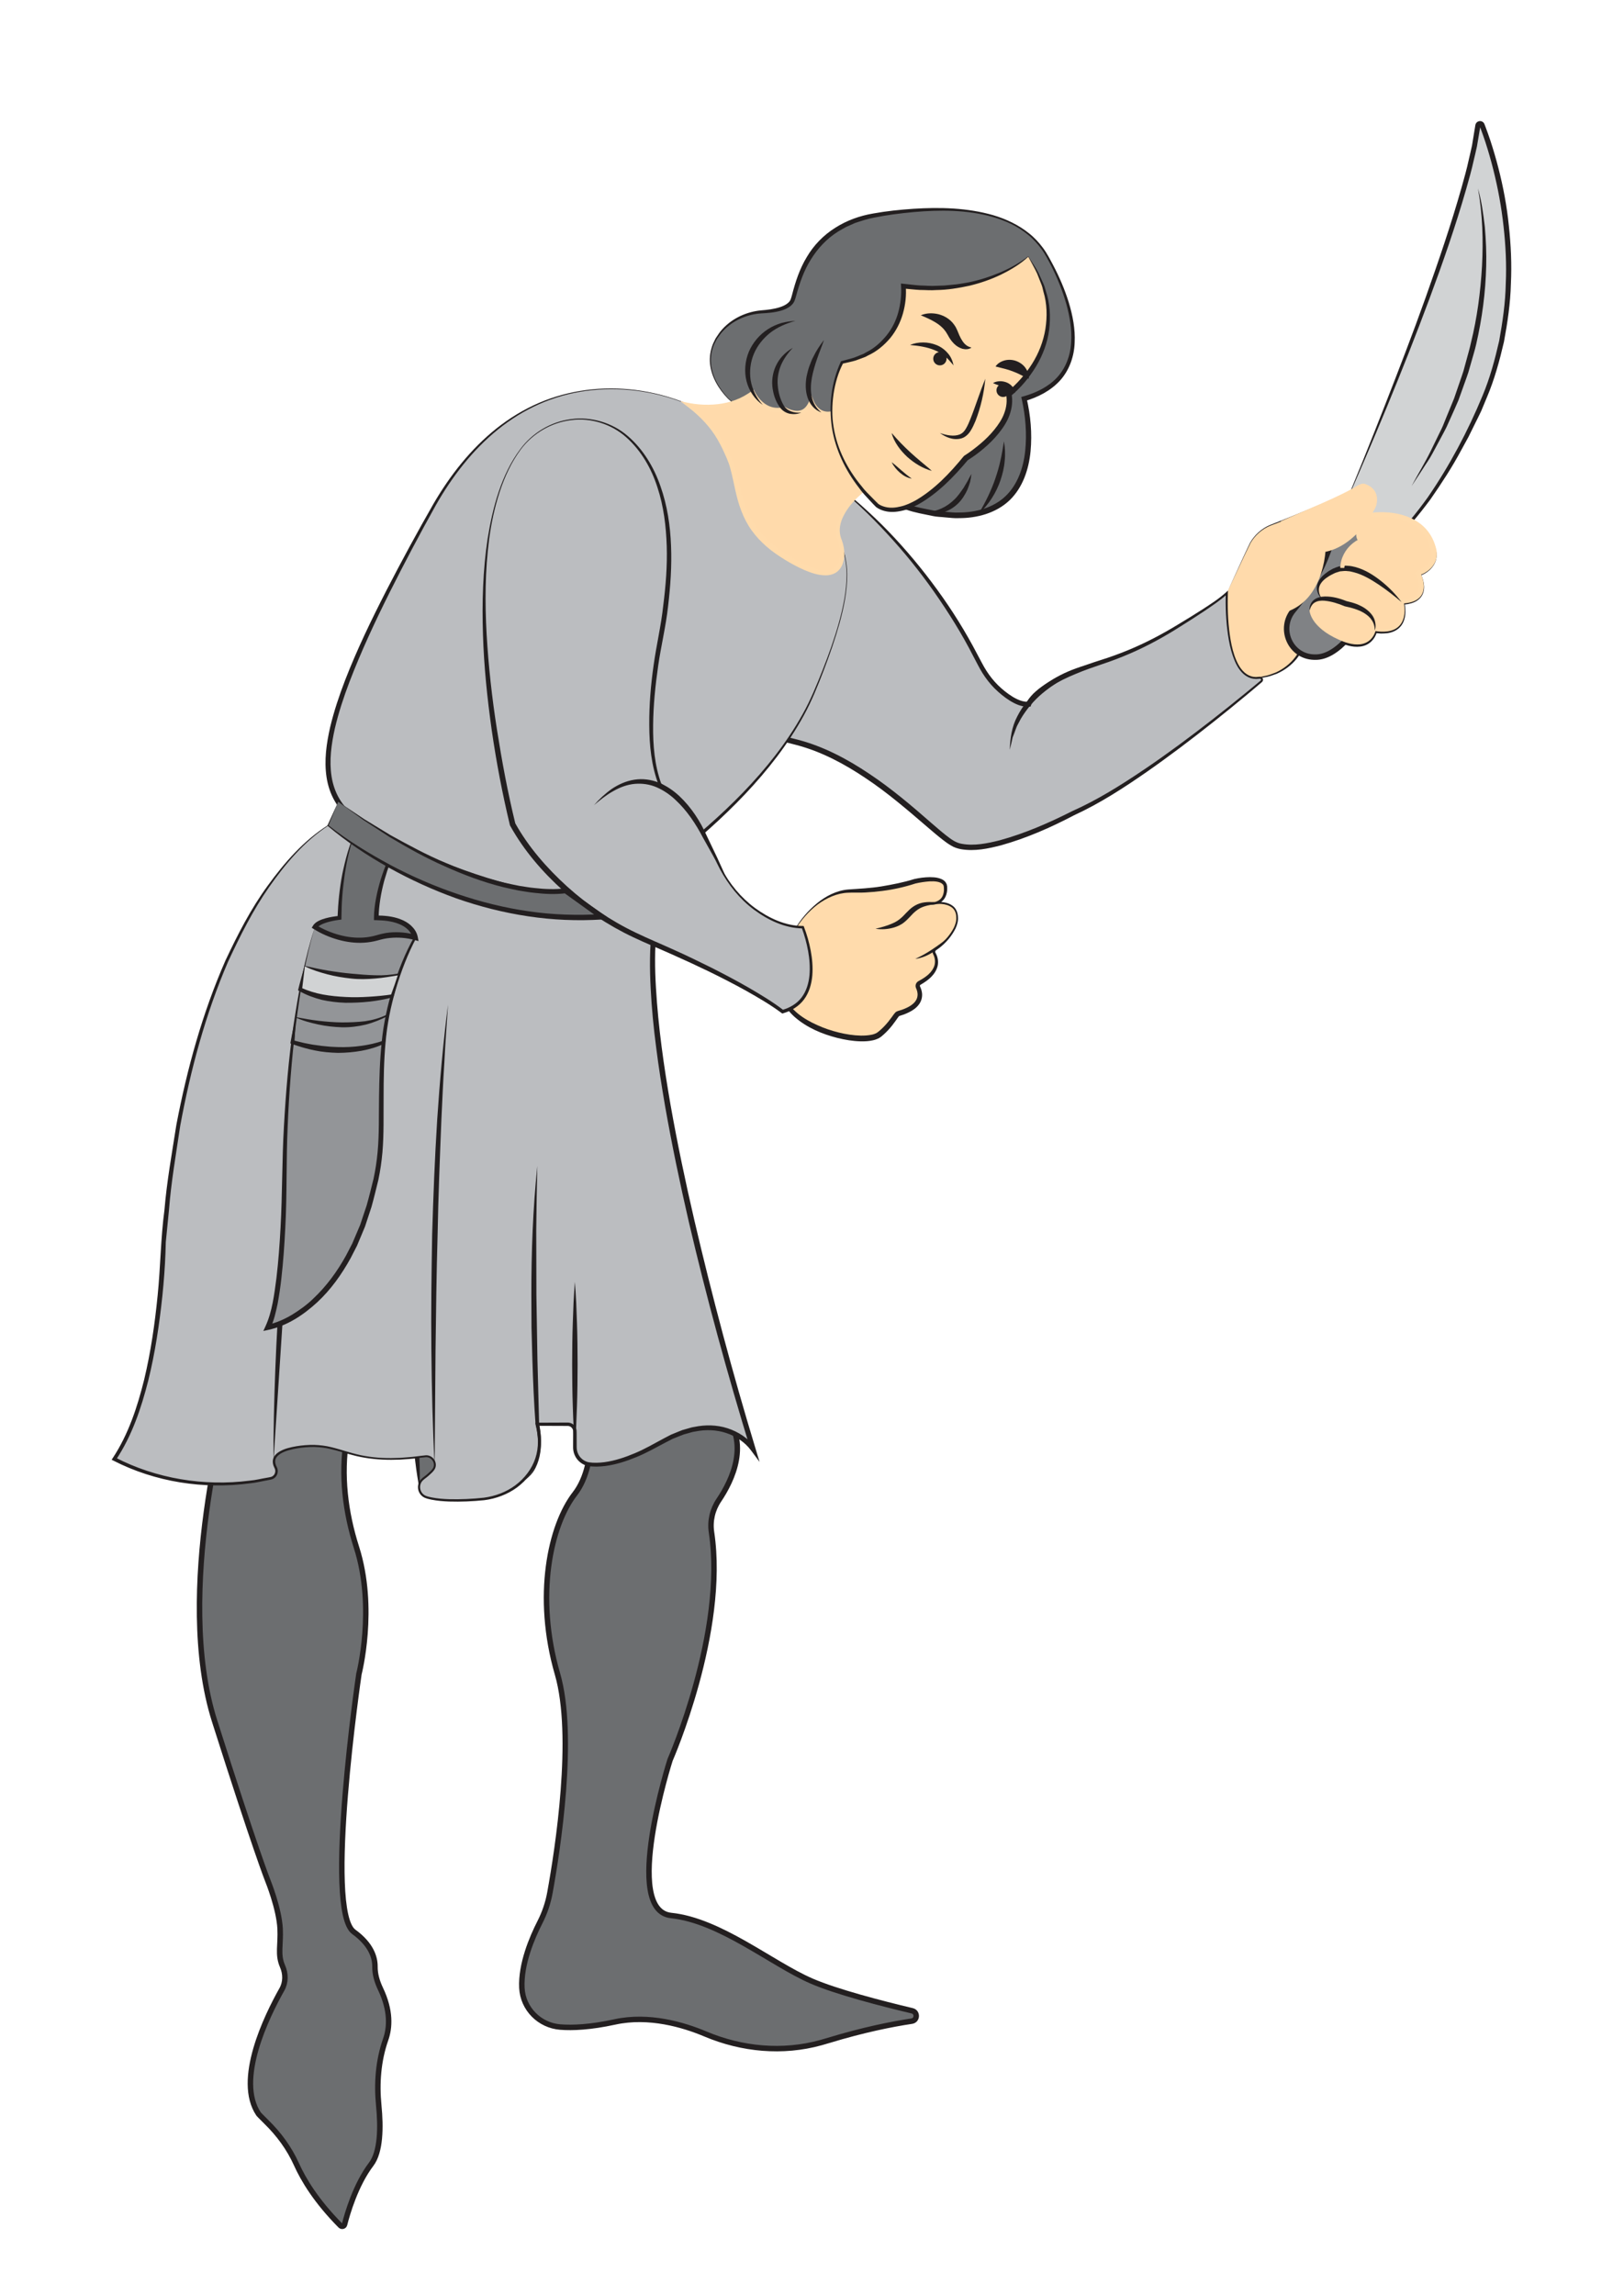 <?xml version="1.0" encoding="UTF-8" standalone="no"?>
<!DOCTYPE svg PUBLIC "-//W3C//DTD SVG 1.1//EN" "http://www.w3.org/Graphics/SVG/1.1/DTD/svg11.dtd">
<svg width="100%" height="100%" viewBox="0 0 1241 1754" version="1.1" xmlns="http://www.w3.org/2000/svg" xmlns:xlink="http://www.w3.org/1999/xlink" xml:space="preserve" xmlns:serif="http://www.serif.com/" style="fill-rule:evenodd;clip-rule:evenodd;stroke-miterlimit:10;">
    <g id="Left-Arn" serif:id="Left Arn">
        <path id="LHand" d="M937.502,453.167L954.14,417.333C957.619,409.842 963.86,404 971.573,401.046C991.465,393.429 1030.03,378.296 1039.12,372.1C1040.2,371.367 1041.52,371.204 1042.73,371.696C1047.22,373.517 1056.21,379.258 1045.24,393.875C1045.24,393.875 1088.13,387.342 1095.57,420.804C1096.28,424.046 1095.93,427.521 1094.22,430.371C1092.46,433.304 1089.23,436.675 1083.37,438.433C1083.37,438.433 1095.1,458.967 1071.05,460.138C1071.05,460.138 1078.67,485.946 1050.52,481.842C1050.52,481.842 1047.59,499.438 1024.12,489.467C1000.66,479.496 1000.66,466.592 1000.66,466.592C1000.66,466.592 1004.12,512.3 962.502,517.896C920.881,523.488 937.502,453.167 937.502,453.167" style="fill:rgb(255,218,171);fill-rule:nonzero;"/>
        <path d="M937.502,453.167C934.939,465.658 933.543,478.542 934.885,491.246C935.673,497.525 937.118,503.95 940.731,509.2C944.21,514.512 950.368,517.8 956.71,517.767C959.868,517.958 963.014,517.392 966.093,516.667C969.243,516.183 972.164,514.946 975.106,513.821C980.806,511.15 985.898,507.25 989.702,502.258C997.352,492.233 999.902,479.008 999.418,466.683L1001.9,466.592C1002.49,471.358 1006.03,476.008 1010.01,479.333C1014.07,482.775 1018.82,485.425 1023.8,487.533C1028.7,489.558 1033.99,491.254 1038.92,490.571C1043.85,490.162 1047.75,486.15 1048.69,481.537C1048.88,480.571 1049.78,479.921 1050.74,480.004L1050.79,480.008L1055.27,480.388C1056.74,480.317 1058.23,480.317 1059.64,480.121C1062.48,479.675 1065.07,478.571 1066.88,476.692C1070.54,472.871 1070.5,466.146 1069.11,460.712C1068.82,459.596 1069.49,458.462 1070.61,458.179L1070.88,458.125L1070.95,458.121L1074.69,457.704C1075.86,457.396 1077.09,457.175 1078.18,456.758C1080.41,455.946 1082.15,454.571 1083.16,452.787C1085.18,449.133 1083.79,443.621 1081.63,439.429L1081.57,439.317C1081.07,438.35 1081.45,437.162 1082.41,436.667C1082.53,436.604 1082.66,436.55 1082.79,436.517C1089.05,434.783 1094.68,429.379 1093.96,422.975C1092.86,416.542 1089.88,409.825 1084.87,405.267C1079.9,400.612 1073.35,397.683 1066.49,396.262C1059.64,394.825 1052.39,394.504 1045.45,395.258L1045.39,395.267C1044.62,395.35 1043.93,394.796 1043.85,394.025C1043.81,393.658 1043.91,393.308 1044.12,393.033C1046.15,390.325 1047.96,387.412 1048.83,384.3C1049.18,382.75 1049.35,381.167 1049.04,379.671C1048.71,378.188 1047.94,376.825 1046.85,375.696C1045.76,374.567 1044.38,373.65 1042.89,372.967C1041.41,372.212 1040.51,372.358 1039,373.404C1035.9,375.279 1032.73,376.775 1029.52,378.246C1016.7,384.046 1003.62,389.108 990.531,394.15L970.881,401.633C964.435,404.242 958.923,409.096 955.481,415.154C949.335,427.717 943.506,440.496 937.502,453.167M937.502,453.167C943.398,440.446 949.093,427.646 955.156,414.971C958.585,408.808 964.127,403.829 970.664,401.117C977.206,398.554 983.723,395.992 990.202,393.317C1003.16,387.987 1016.13,382.625 1028.74,376.575C1031.87,375.054 1035.01,373.471 1037.87,371.65C1038.48,371.262 1039.55,370.487 1040.66,370.387C1041.74,370.175 1043.06,370.575 1043.79,370.954C1045.5,371.692 1047.13,372.7 1048.51,374.063C1049.88,375.417 1050.95,377.183 1051.42,379.125C1051.88,381.079 1051.7,383.054 1051.32,384.917C1050.37,388.608 1048.45,391.779 1046.36,394.717L1045.03,392.487C1052.43,391.513 1059.81,391.683 1067.16,393.033C1074.45,394.342 1081.69,397.404 1087.34,402.612C1093.06,407.862 1096.42,414.929 1097.76,422.667C1097.93,424.704 1097.74,426.8 1097.06,428.796C1096.38,430.829 1095.22,432.562 1093.93,434.071C1091.29,437.15 1087.67,439.225 1083.94,440.354L1085.11,437.442C1086.53,440.083 1087.46,442.712 1087.99,445.65C1088.47,448.529 1088.38,451.833 1086.81,454.754C1085.26,457.675 1082.41,459.625 1079.62,460.608C1078.22,461.125 1076.79,461.383 1075.38,461.725L1071.15,462.158L1072.99,459.567C1073.86,462.958 1074.14,466.233 1073.83,469.692C1073.49,473.079 1072.29,476.7 1069.68,479.362C1067.1,482.021 1063.57,483.379 1060.21,483.867C1058.52,484.087 1056.84,484.083 1055.17,484.133L1050.25,483.675L1052.34,482.146C1051.63,485.379 1050.11,488.063 1047.8,490.283C1045.51,492.492 1042.41,493.767 1039.39,494.1C1033.24,494.871 1027.63,492.704 1022.49,490.5C1017.36,488.183 1012.41,485.296 1008.12,481.487C1003.92,477.658 1000.07,472.958 999.414,466.592C999.343,465.908 999.839,465.296 1000.52,465.225C1001.21,465.154 1001.82,465.654 1001.89,466.337L1001.89,466.425L1001.9,466.496C1002.1,473.108 1001.27,479.55 999.589,485.85C997.868,492.108 995.081,498.162 990.977,503.246C986.898,508.358 981.502,512.287 975.577,514.896C972.527,515.992 969.506,517.179 966.289,517.604C963.143,518.267 959.918,518.771 956.677,518.5C953.464,518.304 950.193,517.646 947.356,516.029C944.498,514.475 942.102,512.167 940.306,509.487C936.668,504.092 935.281,497.6 934.548,491.283C933.314,478.508 934.827,465.642 937.502,453.167" style="fill:rgb(35,31,32);fill-rule:nonzero;"/>
        <path id="Blade" d="M1024.87,392.359C1024.87,392.359 1120.04,174.468 1129.33,95.997C1129.53,94.255 1131.9,93.913 1132.54,95.547C1142.37,120.772 1174.42,217.747 1129.99,314.08C1078.34,426.063 1026.82,438.784 1026.82,438.784L1024.87,392.359Z" style="fill:rgb(209,211,212);fill-rule:nonzero;"/>
        <path d="M1024.87,392.359L1027.32,438.763L1026.7,438.297C1040.46,433.363 1052.16,423.713 1062.68,413.634C1073.22,403.388 1082.51,391.93 1091.09,379.993C1107.76,355.784 1121.66,329.559 1132.87,302.459C1138.56,288.934 1142.36,274.713 1145.62,260.434C1148.23,246.018 1150.36,231.468 1150.65,216.788C1151.32,202.134 1150.58,187.434 1148.94,172.859C1147.35,158.272 1144.69,143.805 1141.11,129.572C1139.34,122.451 1137.28,115.405 1135.03,108.422C1133.84,104.955 1132.69,101.472 1131.38,98.059L1130.9,96.772C1130.84,96.622 1130.69,96.201 1130.7,96.272C1130.7,96.272 1130.73,96.334 1130.79,96.363C1131.03,96.509 1131.08,96.472 1131.23,96.322C1131.3,96.213 1131.28,96.101 1131.18,96.759L1130.95,98.138L1130.48,100.897L1128.62,111.926C1127.86,115.563 1126.95,119.159 1126.11,122.776C1124.52,130.034 1122.5,137.159 1120.46,144.28C1112.31,172.759 1102.57,200.701 1092.28,228.409C1071.66,283.826 1048.86,338.372 1024.87,392.359M1024.87,392.359C1036.32,365.13 1047.34,337.722 1058.09,310.213C1068.85,282.713 1079.5,255.168 1089.41,227.363C1099.27,199.547 1108.86,171.618 1116.88,143.272C1118.88,136.184 1120.87,129.093 1122.41,121.909C1123.22,118.33 1124.12,114.759 1124.86,111.168L1126.63,100.347L1127.08,97.643L1127.3,96.288L1127.44,95.451C1127.52,94.993 1127.73,94.513 1128.01,94.093C1129.2,92.376 1131.67,91.98 1133.34,93.38C1133.73,93.718 1134.06,94.143 1134.24,94.568C1134.47,95.051 1134.45,95.076 1134.56,95.355L1135.06,96.659C1136.41,100.134 1137.59,103.659 1138.81,107.172C1141.12,114.238 1143.23,121.368 1145.06,128.572C1148.76,142.963 1151.49,157.618 1153,172.409C1154.6,187.18 1155.29,202.08 1154.56,216.934C1154.2,231.818 1151.99,246.576 1149.27,261.188C1145.91,275.672 1141.99,290.084 1136.17,303.788L1131.88,314.088C1130.32,317.455 1128.62,320.743 1126.99,324.072L1122.07,334.034L1116.73,343.784C1109.76,356.868 1101.62,369.305 1093.17,381.476C1084.35,393.393 1074.89,404.901 1064.04,415.055C1053.13,425.026 1041.24,434.488 1026.94,439.272L1026.34,439.476L1026.32,438.805L1024.87,392.359Z" style="fill:rgb(35,31,32);fill-rule:nonzero;"/>
        <path id="Hilt" d="M1021.58,392.917C1021.58,392.917 1063.03,406.367 1067.72,408.325C1072.42,410.28 1039.17,502.567 1005.15,502.175C1004.82,502.171 1004.48,502.167 1004.14,502.159C985.925,501.696 976.675,480.221 988.441,466.296C1000.63,451.867 1018.31,425.775 1021.58,392.917Z" style="fill:rgb(128,130,133);fill-rule:nonzero;stroke:rgb(35,31,32);stroke-width:4.17px;"/>
        <path id="Fingers" d="M1000.66,466.149C1000.66,466.149 1000.66,479.053 1024.12,489.024C1047.58,498.999 1050.52,481.399 1050.52,481.399C1078.67,485.507 1071.05,459.695 1071.05,459.695C1095.1,458.524 1083.37,437.995 1083.37,437.995C1089.23,436.232 1092.46,432.861 1094.22,429.928C1095.92,427.078 1096.28,423.603 1095.56,420.361C1089.87,394.724 1063.36,392.565 1051.27,392.957C1047.35,393.082 1043.69,395.032 1041.52,398.307C1038.53,402.815 1035.37,409.378 1039.05,413.211C1039.05,413.211 1025.52,420.815 1025.7,436.078C1025.7,436.078 997.92,439.665 1010.04,457.428C1010.04,457.428 1002.42,457.69 1000.66,466.149" style="fill:rgb(255,218,171);fill-rule:nonzero;"/>
        <path d="M1000.66,466.149C1001.12,463.907 1002.13,461.72 1003.82,460.128C1005.49,458.52 1007.73,457.557 1010.04,457.332L1009.96,457.482C1008.39,455.178 1007.05,452.565 1006.85,449.703C1006.58,446.82 1008.02,443.978 1010.14,442.107C1012.25,440.178 1014.83,438.882 1017.46,437.874C1020.12,436.89 1022.85,436.174 1025.65,435.682L1025.3,436.082C1025.33,433.745 1025.44,431.374 1026.1,429.099C1026.67,426.815 1027.59,424.603 1028.8,422.578C1031.21,418.486 1034.52,415.028 1038.59,412.395L1038.37,413.861C1036.44,411.961 1036.08,409.011 1036.55,406.657C1036.99,404.24 1037.96,402.053 1039.07,399.999C1040.14,398.011 1041.48,395.795 1043.54,394.282C1045.53,392.736 1047.97,391.799 1050.48,391.536C1059.78,390.974 1069.19,391.895 1077.89,395.795C1082.21,397.736 1086.25,400.482 1089.51,404.036C1092.76,407.599 1095.19,411.907 1096.62,416.457C1097.03,417.586 1097.28,418.749 1097.6,419.899C1097.86,421.157 1098,422.445 1097.97,423.745C1097.93,426.324 1097.21,428.995 1095.78,431.215C1093.1,435.553 1088.58,438.499 1083.91,439.815L1085.02,437.049C1086.4,439.695 1087.32,442.32 1087.82,445.236C1088.27,448.099 1088.15,451.345 1086.6,454.199C1085.08,457.099 1082.22,458.882 1079.49,459.82C1076.72,460.803 1073.89,461.099 1071.12,461.203L1072.5,459.27C1073.3,462.586 1073.56,465.836 1073.19,469.19C1072.83,472.486 1071.62,475.92 1069.14,478.403C1066.69,480.932 1063.3,482.115 1060.07,482.52C1056.8,482.957 1053.56,482.665 1050.4,482.17L1051.28,481.528C1050.6,484.436 1049.13,487.003 1046.99,488.986C1044.85,490.97 1042.04,492.086 1039.22,492.382C1033.53,492.911 1028.06,491.053 1023.05,488.807C1018,486.549 1013.14,483.736 1008.99,480.065C1004.91,476.445 1001.24,471.724 1000.66,466.149M1000.66,466.149C1001.32,471.711 1005.05,476.34 1009.15,479.878C1013.34,483.457 1018.2,486.182 1023.25,488.349C1028.24,490.52 1033.72,492.249 1039.1,491.478C1041.76,491.09 1044.28,489.957 1046.14,488.095C1048,486.27 1049.27,483.749 1049.75,481.274C1049.83,480.861 1050.22,480.586 1050.63,480.632C1053.7,480.995 1056.82,481.14 1059.79,480.62C1062.75,480.132 1065.59,478.961 1067.49,476.828C1071.36,472.532 1071.12,465.661 1069.6,460.124C1069.38,459.307 1069.86,458.465 1070.67,458.24C1070.77,458.215 1070.88,458.199 1070.97,458.19C1073.53,457.999 1076.09,457.603 1078.33,456.699C1080.57,455.815 1082.48,454.432 1083.46,452.515C1085.48,448.64 1083.94,443.124 1081.71,438.936L1081.69,438.895C1081.19,437.965 1081.55,436.807 1082.47,436.311C1082.58,436.253 1082.71,436.207 1082.82,436.17C1086.81,434.961 1090.3,432.54 1092.37,429.099C1093.37,427.495 1093.85,425.624 1093.85,423.69C1093.86,422.724 1093.74,421.753 1093.53,420.803C1093.25,419.77 1093.05,418.707 1092.7,417.703C1091.48,413.611 1089.41,409.828 1086.61,406.657C1083.8,403.499 1080.25,400.986 1076.35,399.157C1068.52,395.545 1059.44,394.311 1050.73,394.457C1048.74,394.59 1046.77,395.253 1045.13,396.424C1043.45,397.549 1042.31,399.257 1041.16,401.186C1040.05,403.057 1039.1,405.036 1038.65,407.065C1038.2,409.082 1038.41,411.14 1039.72,412.561C1040.08,412.949 1040.06,413.549 1039.67,413.907C1039.62,413.953 1039.56,413.995 1039.51,414.028C1035.75,416.261 1032.34,419.495 1029.94,423.274C1028.71,425.157 1027.76,427.224 1027.13,429.386C1026.41,431.536 1026.22,433.807 1026.1,436.074L1026.1,436.099C1026.09,436.295 1025.94,436.449 1025.75,436.474C1023.02,436.815 1020.28,437.478 1017.66,438.415C1015.06,439.37 1012.52,440.607 1010.45,442.44C1008.36,444.228 1006.96,446.895 1007.17,449.686C1007.32,452.457 1008.6,455.061 1010.12,457.374C1010.15,457.42 1010.14,457.482 1010.1,457.511L1010.05,457.528C1007.8,457.711 1005.55,458.632 1003.89,460.199C1002.2,461.753 1001.15,463.915 1000.66,466.149" style="fill:rgb(255,219,172);fill-rule:nonzero;"/>
        <path id="Larm_tunic" d="M635.29,368.137C635.29,368.137 702.015,414.291 748.494,506.77C752.348,514.445 757.398,521.483 763.819,527.187C770.365,532.995 778.819,538.75 786.165,538.154C786.165,538.154 789.51,522.633 841.306,506.091C860.306,500.02 878.515,491.654 895.594,481.345C912.615,471.066 931.502,459.1 937.502,453.166C937.502,453.166 934.177,522.475 962.502,517.895C964.11,517.633 965.098,519.575 963.852,520.629C941.556,539.47 866.96,601.016 820.015,621.45C820.015,621.45 752.923,657.425 728.744,644.912C710.773,635.608 655.477,569.829 589.623,563.57C523.765,557.316 635.29,368.137 635.29,368.137" style="fill:rgb(187,189,192);fill-rule:nonzero;"/>
        <path d="M635.335,368.34C625.78,385.595 616.414,403.553 607.83,421.557C599.13,439.574 590.98,457.874 584.08,476.615C580.647,485.986 577.522,495.474 575.055,505.111C572.614,514.728 570.672,524.553 570.589,534.336C570.593,539.203 571.035,544.095 572.576,548.532C574.097,552.961 576.88,556.815 580.86,558.97C582.785,560.14 585.047,560.72 587.297,561.211L594.639,562.249L602.205,563.361L609.605,565.249C629.36,570.382 647.493,580.061 664.222,591.278C681.043,602.465 696.46,615.536 711.505,628.732C715.28,632.003 719.055,635.29 722.918,638.328C726.864,641.42 730.526,644.149 735.168,644.857C744.43,646.536 754.443,644.545 763.93,642.132C783.026,636.92 801.472,628.874 819.197,619.924L819.28,619.882L819.326,619.861C838.735,611.24 856.926,599.782 874.63,587.815C892.36,575.832 909.539,563.024 926.435,549.857C934.88,543.27 943.26,536.599 951.547,529.811L957.751,524.711L960.843,522.145L962.385,520.857C962.868,520.428 963.551,519.961 963.597,519.74C963.735,519.461 963.63,519.045 963.343,518.815C963.018,518.561 962.822,518.607 961.985,518.682L959.889,518.84L957.785,518.661C954.985,518.249 952.364,516.928 950.28,515.086C946.068,511.353 943.805,506.161 942.039,501.099C940.28,495.974 939.201,490.665 938.401,485.34C936.851,474.67 936.397,463.907 936.705,453.128L938.064,453.732C932.555,458.811 926.414,462.786 920.368,466.94C914.276,471.015 908.097,474.945 901.885,478.824C889.539,486.695 876.58,493.803 863.064,499.607C856.31,502.515 849.426,505.149 842.439,507.465C835.539,509.82 828.66,512.149 821.989,514.995C815.285,517.745 808.755,520.92 802.651,524.686C799.635,526.603 796.672,528.628 794.064,530.978C792.73,532.124 791.501,533.37 790.422,534.678C789.376,535.895 788.305,537.578 787.989,538.549L787.539,539.94L786.314,540.015C780.705,540.361 775.839,537.986 771.618,535.399C767.368,532.703 763.585,529.586 760.039,526.078C756.539,522.549 753.464,518.62 750.835,514.44C748.176,510.232 746.11,505.786 743.826,501.607C735.118,484.457 724.872,468.124 713.864,452.357C702.814,436.611 690.689,421.599 677.572,407.499C664.572,393.395 650.41,379.882 635.335,368.34M635.247,367.932C643.48,373.57 650.726,379.665 658.035,386.09C665.239,392.536 672.297,399.165 678.997,406.149C692.41,420.099 704.835,435.007 716.214,450.682C727.622,466.332 737.893,482.836 746.835,500.036C749.197,504.311 751.243,508.628 753.776,512.57C756.31,516.54 759.251,520.24 762.568,523.545C765.897,526.803 769.635,529.836 773.555,532.278C777.46,534.695 781.855,536.561 786.014,536.29L784.339,537.757C785.16,535.236 786.31,533.911 787.564,532.315C788.818,530.811 790.185,529.453 791.626,528.224C794.472,525.69 797.585,523.595 800.743,521.611C807.11,517.724 813.805,514.52 820.639,511.753C827.447,508.911 834.426,506.528 841.422,504.307C848.355,502.136 855.189,499.649 861.914,496.882C875.38,491.353 888.272,484.561 900.722,476.924C906.985,473.161 913.214,469.345 919.347,465.39C925.426,461.403 931.672,457.44 936.943,452.603L938.364,451.295L938.297,453.207C937.918,463.845 938.297,474.586 939.764,485.14C940.518,490.415 941.551,495.661 943.239,500.695C944.922,505.665 947.272,510.653 951.18,514.049C953.118,515.732 955.472,516.878 957.989,517.236L959.889,517.378L961.801,517.211C962.26,517.165 963.547,516.94 964.289,517.653C965.051,518.253 965.41,519.382 964.985,520.34C964.451,521.361 963.839,521.54 963.372,522.032L961.843,523.332L958.772,525.928L952.605,531.095C944.368,537.961 936.035,544.715 927.639,551.39C910.835,564.72 893.743,577.707 876.122,589.986C858.493,602.228 840.405,613.974 820.705,623.032L820.83,622.974C802.972,632.34 784.51,640.499 764.955,645.97C755.176,648.47 744.985,650.732 734.368,648.928C731.768,648.457 729.01,647.565 726.739,646.128C724.393,644.778 722.322,643.245 720.322,641.674C716.293,638.545 712.489,635.27 708.676,632.007C693.489,618.949 678.376,605.899 661.81,594.874C645.368,583.786 627.635,574.303 608.526,569.299L601.368,567.453L594.08,566.328L586.56,565.157C583.947,564.565 581.289,563.828 578.918,562.37C574.043,559.657 570.685,554.77 569.06,549.736C567.385,544.665 567.014,539.415 567.076,534.295C567.305,524.015 569.443,514.053 572.047,504.315C574.68,494.578 577.96,485.053 581.543,475.665C596.126,438.124 614.576,402.615 635.247,367.932" style="fill:rgb(35,31,32);fill-rule:nonzero;"/>
        <path d="M841.304,506.091C833.063,508.749 825.192,512.216 817.604,516.062C810.058,520.003 802.875,524.545 796.425,529.953C789.975,535.374 784.554,541.858 780.208,549.033L777.242,554.612C776.371,556.528 775.758,558.558 774.979,560.537L773.821,563.528L773.125,566.649C772.679,568.741 772.179,570.841 771.642,572.958C771.883,564.374 773.146,555.391 777.342,547.499C781.325,539.587 786.996,532.524 793.729,526.778C800.567,521.153 808.171,516.578 816.217,513.133C824.25,509.678 832.692,507.178 841.304,506.091" style="fill:rgb(35,31,32);fill-rule:nonzero;"/>
        <path d="M1050.52,481.842C1050.61,479.009 1049.84,476.317 1048.4,474.117C1047.04,471.875 1045.02,470.142 1042.82,468.75C1041.77,467.988 1040.49,467.513 1039.37,466.859C1038.13,466.367 1036.91,465.838 1035.65,465.417C1033.11,464.555 1030.47,463.921 1027.82,463.355L1027.6,463.305L1027.38,463.213C1022.58,461.175 1017.31,459.55 1012.2,459.063C1009.63,458.859 1007.06,459.088 1004.94,460.3C1002.71,461.442 1001.47,463.913 1000.66,466.592C1000.55,463.842 1001.38,460.759 1003.75,458.659C1006.14,456.634 1009.33,455.892 1012.24,455.83C1018.18,455.705 1023.71,457.238 1029.08,459.409L1028.63,459.271C1031.46,459.934 1034.28,460.655 1037.02,461.717C1039.71,462.875 1042.42,464.159 1044.73,466.121C1047.09,467.959 1049.12,470.375 1050.23,473.205C1051.23,476.038 1051.55,479.15 1050.52,481.842" style="fill:rgb(35,31,32);fill-rule:nonzero;"/>
        <path d="M1071.05,460.138C1065.45,455.347 1059.67,450.893 1053.7,446.826C1047.72,442.876 1041.47,439.118 1034.77,437.376C1033.11,436.955 1031.44,436.484 1029.76,436.447C1028.07,436.147 1026.44,436.418 1024.79,436.555C1023.94,436.522 1023.2,436.918 1022.41,437.126C1021.63,437.405 1020.84,437.534 1020.05,437.918C1018.49,438.726 1016.86,439.426 1015.41,440.38C1012.48,442.193 1009.77,444.472 1008.46,447.534C1007.15,450.609 1007.95,454.409 1010.04,457.43C1007.25,455.034 1005.63,450.963 1006.5,446.93C1007.59,442.976 1010.5,439.938 1013.58,437.697C1015.1,436.48 1016.77,435.588 1018.43,434.647C1020.22,433.901 1022.15,433.005 1024.11,432.668C1026.1,432.376 1028.11,432.109 1030.08,432.388C1032.09,432.422 1033.97,432.901 1035.86,433.355C1043.38,435.43 1049.82,439.597 1055.63,444.218C1061.45,448.863 1066.62,454.234 1071.05,460.138" style="fill:rgb(35,31,32);fill-rule:nonzero;"/>
        <path d="M1039.05,413.212C1035.78,415.974 1032.86,419.103 1030.71,422.657C1028.52,426.17 1027.14,430.103 1027.23,434.032L1024.18,433.991C1024.34,426.607 1028.04,419.732 1033.7,415.174C1036.54,412.912 1039.7,411.216 1043.09,409.999C1046.8,408.737 1050.79,409.066 1054.26,410.17C1061.19,412.587 1066.54,417.241 1071.25,422.149C1075.97,427.078 1080,432.587 1083.37,438.437C1078.99,433.308 1074.32,428.499 1069.4,424.074C1064.42,419.795 1058.99,415.787 1053.08,413.974C1050.14,413.103 1047.12,412.945 1044.43,413.912C1041.54,415.028 1038.66,416.42 1036.22,418.337C1031.32,422.074 1028,427.982 1027.23,434.024L1024.18,433.982C1024.49,429.324 1026.4,425.012 1029.14,421.558C1031.95,418.166 1035.27,415.266 1039.05,413.212" style="fill:rgb(255,218,171);fill-rule:nonzero;"/>
        <path id="Rhand" d="M970.742,469.635C1010.53,467.177 1011.22,420.252 1011.22,420.252C1036.25,415.806 1049.55,386.294 1049.55,386.294C1049.55,386.294 1053.71,375.54 1042.73,371.694C1042.73,371.694 1041.58,370.473 1036.74,373.556C1024.51,381.34 978.867,398.235 978.867,398.235" style="fill:rgb(255,218,171);fill-rule:nonzero;"/>
        <path d="M970.742,469.635C976.571,468.965 982.333,467.435 987.346,464.523C992.4,461.69 996.567,457.527 999.779,452.798C1003.01,448.052 1005.33,442.715 1006.89,437.177C1008.43,431.66 1009.37,425.835 1009.5,420.227C1009.52,419.394 1010.13,418.71 1010.92,418.556C1016.47,417.473 1021.73,415.069 1026.37,411.744C1031.03,408.427 1035.11,404.285 1038.67,399.74C1040.46,397.465 1042.1,395.081 1043.65,392.631C1044.43,391.415 1045.18,390.177 1045.9,388.923C1046.55,387.756 1047.41,386.19 1047.76,385.327C1048.51,382.931 1048.62,380.156 1047.62,378.052C1046.67,375.902 1044.6,374.365 1042.11,373.46L1041.37,372.977C1041.98,373.494 1041.82,373.248 1041.9,373.327C1041.9,373.327 1041.85,373.315 1041.78,373.323C1041.62,373.323 1041.38,373.365 1041.12,373.435C1040.61,373.581 1040.03,373.815 1039.45,374.11C1038.34,374.669 1037.11,375.473 1035.76,376.219C1033.15,377.677 1030.52,378.935 1027.84,380.119C1022.5,382.465 1017.1,384.619 1011.7,386.727C1000.89,390.965 989.913,394.71 978.867,398.235L1010.72,384.377C1016,382.027 1021.26,379.635 1026.41,377.077C1028.96,375.765 1031.55,374.502 1033.97,373.094C1035.15,372.431 1036.33,371.619 1037.79,370.844C1038.49,370.469 1039.25,370.131 1040.12,369.873C1040.56,369.744 1041.03,369.635 1041.6,369.606C1041.89,369.59 1042.2,369.59 1042.57,369.656C1043,369.798 1043.2,369.66 1044.09,370.41L1043.35,369.931C1046.4,370.956 1049.61,373.09 1051.13,376.423C1052.69,379.74 1052.53,383.319 1051.58,386.552C1050.85,388.448 1050.21,389.465 1049.46,390.91C1048.73,392.248 1047.96,393.556 1047.16,394.848C1045.54,397.423 1043.75,399.885 1041.83,402.256C1038.01,406.99 1033.61,411.327 1028.53,414.827C1023.47,418.315 1017.68,420.948 1011.52,421.944L1012.94,420.277C1012.57,426.41 1011.39,432.248 1009.57,437.99C1007.75,443.702 1005.12,449.198 1001.55,454.06C997.983,458.906 993.275,462.948 987.908,465.585C982.571,468.31 976.6,469.465 970.742,469.635" style="fill:rgb(255,218,171);fill-rule:nonzero;"/>
        <path d="M1129.4,143.97C1132.15,153.566 1133.51,163.5 1134.66,173.425C1135.49,183.379 1135.99,193.395 1135.69,203.4C1135.22,223.416 1132.57,243.379 1128.08,262.908C1127.01,267.804 1125.41,272.566 1124.11,277.4L1122.04,284.62C1121.29,287.004 1120.38,289.341 1119.56,291.708L1114.5,305.845C1112.55,310.454 1110.49,315.016 1108.43,319.575L1105.35,326.408C1104.31,328.679 1103.03,330.837 1101.88,333.054L1094.79,346.254C1092.5,350.691 1089.48,354.712 1086.86,358.954L1078.67,371.458C1083.33,362.625 1088.59,354.183 1092.99,345.279L1099.51,331.895C1100.57,329.654 1101.76,327.47 1102.7,325.179L1105.49,318.287L1111.14,304.545L1115.96,290.5C1116.75,288.15 1117.61,285.829 1118.33,283.466L1120.28,276.304C1121.51,271.512 1123.02,266.791 1124.03,261.95C1128.81,242.737 1131.36,223.041 1132.5,203.287C1133.52,183.529 1132.94,163.575 1129.4,143.97" style="fill:rgb(35,31,32);fill-rule:nonzero;"/>
    </g>
    <g id="Behind-Tunic" serif:id="Behind Tunic">
        <path id="Hose" d="M174.945,1069.6C174.945,1069.6 132.711,1216.63 163.995,1315.18C195.278,1413.73 204.665,1437.19 204.665,1437.19C204.665,1437.19 213.27,1458.31 214.049,1473.95C214.657,1486.12 211.953,1493.55 215.874,1502.51C218.399,1508.27 218.461,1514.83 215.374,1520.31C203.786,1540.88 180.057,1589.46 197.624,1615.51C197.624,1615.51 199.582,1617.66 203.49,1621.47C213.082,1630.82 221.074,1641.72 226.557,1653.93C231.711,1665.42 241.561,1681.99 260.178,1700.76C261.182,1701.77 262.94,1701.33 263.29,1699.94C265.349,1691.77 271.732,1669.53 283.657,1653.84C290.828,1644.4 291.078,1625.68 289.42,1608.84C287.749,1591.88 289.057,1574.59 294.707,1558.52C297.907,1549.41 298.695,1536.51 290.774,1519.88C288.224,1514.53 286.457,1508.75 286.524,1502.82C286.599,1496.29 283.97,1486.15 270.361,1476.29C247.682,1459.87 274.274,1279.2 274.274,1279.2C274.274,1279.2 287.286,1229.09 272.386,1182.43C263.807,1155.56 260.386,1127.22 264.845,1099.37C266.461,1089.25 268.736,1078.97 271.928,1069.6C284.44,1032.84 174.945,1069.6 174.945,1069.6Z" style="fill:rgb(108,110,112);fill-rule:nonzero;stroke:rgb(35,31,32);stroke-width:4.17px;"/>
        <path id="Hose1" serif:id="Hose" d="M450.248,1071.94C450.248,1071.94 458.068,1117.31 439.298,1141.55C420.527,1165.8 408.798,1219.77 426.002,1279.2C439.723,1326.6 426.235,1413.29 420.206,1446.46C418.777,1454.34 416.173,1461.91 412.531,1469.04C406.656,1480.55 397.902,1500.97 398.806,1519.12C399.597,1535.05 412.302,1547.82 428.214,1549.03C437.531,1549.74 451.073,1549.21 469.802,1545.12C495.918,1539.42 522.323,1547.27 539.039,1554.32C567.01,1566.12 598.093,1569.03 627.348,1560.92C629.277,1560.39 631.247,1559.81 633.26,1559.2C659.906,1551.09 681.589,1546.79 696.723,1544.52C701.114,1543.86 701.352,1537.61 697.027,1536.59C673.781,1531.07 639.21,1522.14 620.081,1513.84C589.464,1500.54 550.356,1467.69 512.818,1463.78C475.277,1459.87 512.035,1344.9 512.035,1344.9C512.035,1344.9 555.098,1246.97 543.698,1170.89C542.414,1162.31 544.452,1153.59 549.298,1146.4C559.593,1131.11 573.393,1102.39 552.706,1078.98C522.985,1045.35 484.66,1003.9 450.248,1071.94Z" style="fill:rgb(108,110,112);fill-rule:nonzero;stroke:rgb(35,31,32);stroke-width:4.17px;"/>
        <path id="Tunic_edge" d="M320.673,1137.56L317.289,1095.7L342.348,1106.04L336.781,1130.89L320.673,1137.56Z" style="fill:rgb(108,110,112);fill-rule:nonzero;"/>
        <path d="M320.781,1137.38C326.598,1134.42 331.285,1131.44 336.09,1129.23L335.015,1130.5C335.685,1126.3 336.452,1122.12 337.394,1117.98C338.29,1113.83 339.465,1109.75 340.485,1105.62L341.619,1107.81C337.498,1105.95 333.465,1103.88 329.427,1101.82C325.402,1099.73 321.265,1097.92 317.002,1096.4L318.04,1095.64C319.031,1102.55 320.444,1108.86 320.535,1115.67C320.823,1122.46 320.819,1129.48 320.781,1137.38M320.565,1137.73C319.398,1131.68 318.265,1124.75 317.423,1117.58C316.39,1110.45 316.677,1102.81 316.54,1095.76L316.515,1094.51L317.577,1095.01C321.669,1096.93 325.881,1098.57 330.206,1099.92C334.527,1101.31 338.844,1102.69 343.077,1104.28L344.54,1104.83L344.21,1106.46C343.377,1110.62 342.694,1114.82 341.735,1118.95C340.819,1123.1 339.731,1127.2 338.544,1131.29L338.26,1132.27L337.469,1132.57C331.535,1134.8 325.485,1136.26 320.565,1137.73" style="fill:rgb(35,31,32);fill-rule:nonzero;"/>
        <path id="Rhand1" serif:id="Rhand" d="M607.603,710.101C607.603,710.101 624.012,680.772 650.995,680.772C677.978,680.772 699.095,673.443 699.095,673.443C699.095,673.443 721.97,667.867 722.558,677.838C723.374,691.734 710.824,690.517 710.824,690.517C710.824,690.517 732.449,685.959 731.428,702.401C731.241,705.388 730.183,708.238 728.691,710.83C726.403,714.813 722.066,720.801 714.895,725.213C713.737,725.926 713.287,727.359 713.937,728.555C716.191,732.68 718.983,742.388 702.662,751.126C701.445,751.78 700.928,753.226 701.528,754.472C703.662,758.884 706.028,769.055 686.62,774.505C686.341,774.584 686.078,774.701 685.845,774.876C684.295,776.03 680.524,783.655 672.112,790.463C659.791,800.434 601.133,785.772 598.199,758.788C595.27,731.805 607.603,710.101 607.603,710.101" style="fill:rgb(255,219,172);fill-rule:nonzero;"/>
        <path d="M607.785,710.203C602.526,720.703 599.376,732.337 598.822,744.02C598.572,749.791 598.797,755.878 600.03,761.258C601.618,766.583 605.435,770.999 609.772,774.591C614.168,778.191 619.239,781.008 624.489,783.345C629.726,785.741 635.23,787.599 640.835,788.987C646.435,790.353 652.172,791.278 657.847,791.383C660.676,791.424 663.497,791.241 666.118,790.695C667.443,790.445 668.635,789.983 669.722,789.466C670.601,788.958 671.772,787.999 672.814,787.053C674.926,785.17 676.885,783.103 678.685,780.887C679.589,779.778 680.46,778.641 681.31,777.462C682.23,776.249 682.851,775.166 684.222,773.674C684.664,773.187 685.335,772.924 685.951,772.658L687.03,772.312L689.064,771.687C690.368,771.183 691.726,770.741 692.943,770.103C695.439,768.924 697.755,767.395 699.285,765.395C700.855,763.42 701.497,760.958 701.051,758.433C700.964,757.803 700.789,757.174 700.58,756.558C700.476,756.249 700.372,755.937 700.235,755.637L700.039,755.174C699.914,754.899 699.81,754.612 699.743,754.312C699.468,753.108 699.78,751.803 700.53,750.87C700.897,750.399 701.364,750.012 701.876,749.737L702.822,749.208C707.755,746.533 712.597,742.853 714.11,737.641C714.797,735.074 714.526,732.266 713.368,729.766C713.151,729.291 712.505,728.274 712.63,727.178C712.701,726.124 713.289,725.17 714.093,724.583C715.472,723.708 716.585,723.037 717.764,722.128C722.389,718.695 726.21,714.091 728.872,708.987C730.122,706.424 730.968,703.612 730.743,700.774C730.73,697.958 729.626,695.178 727.43,693.499C722.935,690.133 716.489,690.383 710.997,691.333L710.905,689.687C714.447,689.812 718.289,688.366 719.96,685.362C720.814,683.878 721.201,682.133 721.318,680.349C721.276,678.483 721.401,676.708 720.389,675.733C718.339,673.595 714.214,673.374 710.626,673.508C706.922,673.741 703.122,674.32 699.51,675.153L699.668,675.108C691.268,677.862 682.789,679.745 674.122,680.845C669.801,681.399 665.46,681.778 661.114,682.028C656.818,682.287 652.272,681.962 648.185,682.199C639.797,682.449 631.726,686.116 624.872,691.145C618.043,696.299 612.322,702.937 607.785,710.203M607.422,709.999C611.83,702.545 617.526,695.866 624.243,690.337C630.91,684.853 639.055,680.545 647.989,679.733C656.776,679.128 665.135,678.745 673.626,677.362C682.014,675.937 690.489,674.316 698.518,671.783L698.639,671.741L698.676,671.733C702.614,670.862 706.505,670.341 710.543,670.299C712.56,670.345 714.589,670.383 716.651,670.87C718.668,671.362 720.889,672.095 722.485,674.028C722.814,674.553 723.122,675.095 723.41,675.637C723.56,676.216 723.668,676.812 723.776,677.395C723.885,678.516 723.797,679.478 723.76,680.528C723.535,682.587 722.989,684.691 721.818,686.52C719.385,690.295 714.805,691.683 710.743,691.349L704.214,690.812L710.651,689.703C713.676,689.183 716.672,689.024 719.71,689.303C722.705,689.624 725.822,690.433 728.28,692.449C730.797,694.445 731.951,697.691 732.035,700.72C732.31,703.803 731.43,706.874 730.139,709.599C727.418,714.995 723.539,719.716 718.864,723.541C717.735,724.487 716.355,725.403 715.268,726.141C714.897,726.441 714.664,726.878 714.66,727.303C714.618,727.733 714.843,728.033 715.276,728.862C716.705,731.67 717.205,735.049 716.489,738.228C714.851,744.691 709.501,748.924 704.376,751.958L703.405,752.541C703.272,752.62 703.164,752.72 703.085,752.833C702.918,753.062 702.88,753.333 702.943,753.57C702.96,753.628 702.985,753.687 703.014,753.749L703.268,754.299C703.447,754.666 703.589,755.053 703.735,755.437C704.014,756.208 704.255,757.003 704.401,757.833C705.118,761.12 704.28,764.878 702.205,767.578C700.201,770.341 697.422,772.158 694.639,773.537C693.247,774.287 691.789,774.791 690.355,775.366L688.168,776.078C687.839,776.191 687.368,776.324 687.147,776.424C687.122,776.512 687.03,776.42 686.989,776.52C686.368,777.208 685.422,778.649 684.593,779.812C683.735,781.037 682.83,782.262 681.889,783.453C680.005,785.849 677.926,788.116 675.664,790.199C674.526,791.237 673.464,792.228 671.805,793.241C670.255,794.041 668.668,794.637 667.097,794.966C663.947,795.703 660.835,795.82 657.768,795.774C651.63,795.62 645.647,794.608 639.797,793.145C628.16,790.158 616.735,785.395 607.443,777.32C602.868,773.316 598.855,768.128 597.435,761.928C596.426,755.728 596.647,749.874 597.201,743.895C598.614,732.074 601.847,720.474 607.422,709.999" style="fill:rgb(35,31,32);fill-rule:nonzero;"/>
        <path d="M669.031,709.72C673.61,708.67 678.018,707.411 682.052,705.615C686.198,703.853 689.181,701.257 692.314,697.774C693.935,696.132 695.627,694.32 697.739,692.899C699.831,691.47 702.21,690.407 704.643,689.878C709.518,688.874 714.331,689.261 718.885,690.42C714.214,690.92 709.623,691.49 705.535,692.932C701.423,694.42 698.418,697.153 695.318,700.624C693.71,702.324 692.064,704.024 689.952,705.565C687.839,707.003 685.556,708.049 683.218,708.745C678.548,710.136 673.702,710.47 669.031,709.72" style="fill:rgb(35,31,32);fill-rule:nonzero;"/>
        <path d="M724.579,716.732C721.654,720.92 717.783,724.353 713.558,727.216C709.3,729.999 704.475,732.191 699.387,732.745C701.687,731.628 703.937,730.599 706.091,729.366C708.225,728.099 710.366,726.882 712.408,725.478C716.554,722.762 720.504,719.774 724.579,716.732" style="fill:rgb(35,31,32);fill-rule:nonzero;"/>
    </g>
    <g id="Tunic">
        <path id="Tunic_skirt" d="M250.622,630.834C250.622,630.834 145.226,687.93 124.888,949.155C124.888,949.155 123.326,1063.34 87.347,1114.96C87.347,1114.96 139.201,1145.21 206.972,1129.68C210.638,1128.84 212.384,1124.74 210.626,1121.42C207.755,1115.98 208.193,1108.44 229.401,1105.58C262.893,1101.05 265.522,1121.28 324.722,1112.86C330.659,1112.02 334.697,1119.06 330.709,1123.53C329.055,1125.39 326.726,1127.5 323.505,1129.88C318.118,1133.88 319.572,1142.28 325.993,1144.22C333.076,1146.36 345.476,1147.51 367.013,1145.77C378.609,1144.83 389.868,1140.5 398.388,1132.58C407.78,1123.86 415.859,1109.78 410.613,1088.37L433.834,1088.37C436.851,1088.37 439.297,1090.82 439.297,1093.83L439.297,1106.04C439.297,1112.61 444.134,1118.27 450.659,1119.03C460.584,1120.19 477.709,1118 504.676,1102.45C553.484,1074.29 575.384,1107.14 575.384,1107.14C575.384,1107.14 473.072,779.863 504.676,686.188C536.28,592.509 250.622,630.834 250.622,630.834" style="fill:rgb(187,189,192);fill-rule:nonzero;"/>
        <path d="M250.557,630.636C280.457,626.665 310.407,624.069 340.499,622.711C370.565,621.553 400.782,621.586 430.778,625.182C445.736,627.078 460.724,629.79 475.024,635.107C482.103,637.869 489.132,641.157 495.17,646.078C501.24,650.828 506.265,657.565 507.974,665.39C509.803,673.178 508.195,681.307 505.874,688.44C503.79,695.494 502.47,702.819 501.745,710.219C500.224,725.019 500.345,740.028 501.265,754.965C502.995,784.861 507.27,814.628 512.382,844.198C517.611,873.765 523.799,903.169 530.59,932.436C544.249,990.944 559.765,1049.08 577.22,1106.57L580.445,1117.18L573.786,1108.21C569.257,1102.11 562.236,1097.4 554.803,1095.02C547.303,1092.53 539.107,1092.34 531.261,1093.92C529.261,1094.12 527.365,1094.89 525.415,1095.36L522.503,1096.16C521.553,1096.49 520.62,1096.89 519.678,1097.26L514.045,1099.51L508.628,1102.3C501.415,1106.09 494.078,1110.3 486.365,1113.44C478.657,1116.61 470.632,1119.27 462.224,1120.32C458.003,1120.8 453.811,1121 449.42,1120.29C444.874,1119.42 440.949,1116.16 439.161,1111.96C438.22,1109.9 437.853,1107.5 437.928,1105.37L437.949,1099.17C437.932,1097.2 438.024,1094.84 437.92,1093.19C437.707,1091.64 436.507,1090.27 434.99,1089.84C434.615,1089.71 434.224,1089.68 433.824,1089.66L432.278,1089.66L429.182,1089.64L422.995,1089.62L410.611,1089.57L411.778,1088.08C413.878,1096.87 414.149,1106.34 411.203,1115.06C408.303,1123.79 402.365,1131.24 395.095,1136.65C387.757,1142.06 378.97,1145.27 370.011,1146.41C361.057,1147.31 352.165,1147.69 343.195,1147.42C338.72,1147.25 334.232,1146.9 329.79,1146.02C327.62,1145.5 325.307,1145.2 323.195,1143.78C321.165,1142.37 319.803,1140.09 319.486,1137.67C319.14,1135.26 319.828,1132.68 321.407,1130.81C323.115,1128.91 324.974,1127.95 326.607,1126.42C328.17,1125.01 330.074,1123.46 330.957,1121.81C331.89,1120.09 331.678,1117.87 330.561,1116.22C329.495,1114.53 327.553,1113.47 325.561,1113.53C323.515,1113.68 321.178,1114.02 318.999,1114.26C314.574,1114.87 310.107,1115.09 305.653,1115.4C296.728,1115.76 287.74,1115.46 278.899,1113.98C270.02,1112.63 261.57,1109.44 252.999,1107.41C248.715,1106.33 244.328,1105.88 239.949,1105.74C235.557,1105.74 231.157,1106.11 226.815,1106.84C222.524,1107.64 218.124,1108.61 214.495,1110.8C212.711,1111.89 211.14,1113.35 210.557,1115.18C209.982,1117.02 210.457,1119.07 211.428,1120.91C212.67,1123.13 212.528,1126.15 210.92,1128.23C210.124,1129.26 209.02,1130.09 207.774,1130.47C206.532,1130.83 205.536,1130.94 204.407,1131.18C199.999,1131.94 195.657,1133.12 191.19,1133.51C155.711,1138.27 118.77,1132.62 86.645,1116.17L85.32,1115.49L86.199,1114.16C98.082,1096.13 104.995,1075.19 110.19,1054.17C115.257,1033.03 118.336,1011.44 120.482,989.786C122.661,968.148 122.765,946.323 125.67,924.54C127.495,902.694 131.407,881.161 134.774,859.553C142.982,816.603 154.653,774.148 172.261,734.028C181.57,714.24 191.57,694.653 204.499,676.928C217.324,659.269 231.924,642.453 250.557,630.636M250.686,631.032C232.524,642.998 218.136,660.036 205.711,677.782C193.215,695.653 183.457,715.211 174.278,734.919C157.015,774.94 145.665,817.273 137.761,860.098C134.545,881.644 130.782,903.136 129.107,924.844L126.695,949.207L126.449,957.382C126.049,968.332 125.195,979.248 124.099,990.144C121.799,1011.91 118.565,1033.62 113.315,1054.93C107.92,1076.12 100.836,1097.29 88.499,1115.76L88.053,1113.75C119.253,1129.96 155.899,1135.95 190.911,1131.45C195.332,1131.1 199.632,1129.96 203.995,1129.24C205.04,1129.03 206.265,1128.86 207.165,1128.61C208.053,1128.34 208.807,1127.77 209.378,1127.06C210.52,1125.58 210.674,1123.46 209.753,1121.78C208.665,1119.7 208.011,1117.11 208.803,1114.63C209.615,1112.16 211.586,1110.46 213.561,1109.27C217.615,1106.88 222.12,1105.96 226.532,1105.17C230.97,1104.44 235.47,1104.09 239.978,1104.14C244.474,1104.31 248.995,1104.81 253.345,1105.94C262.07,1108.07 270.37,1111.28 279.128,1112.67C287.836,1114.24 296.74,1114.48 305.59,1114.07C310.011,1113.72 314.436,1113.49 318.836,1112.86C321.078,1112.6 323.145,1112.28 325.532,1112.09C328.015,1111.99 330.478,1113.32 331.799,1115.4C333.19,1117.42 333.503,1120.25 332.311,1122.49C331.032,1124.77 329.295,1126.03 327.624,1127.61C325.999,1129.12 323.886,1130.37 322.64,1131.82C321.357,1133.36 320.807,1135.46 321.099,1137.44C321.374,1139.44 322.499,1141.27 324.145,1142.4C325.749,1143.51 327.999,1143.87 330.124,1144.34C334.424,1145.17 338.84,1145.5 343.257,1145.65C352.078,1145.87 361.015,1145.43 369.761,1144.5C378.428,1143.35 386.874,1140.2 393.857,1134.98C400.795,1129.77 406.411,1122.6 409.099,1114.36C411.84,1106.11 411.532,1097.11 409.445,1088.66L409.078,1087.17L410.611,1087.16L422.995,1087.12L429.182,1087.09L432.278,1087.08L433.824,1087.07C434.457,1087.09 435.099,1087.16 435.715,1087.34C438.19,1088.02 440.153,1090.23 440.532,1092.78C440.715,1095.24 440.599,1097.02 440.645,1099.17L440.67,1105.37C440.628,1107.35 440.936,1109.12 441.715,1110.83C443.19,1114.22 446.37,1116.79 449.974,1117.45C453.745,1118.04 457.895,1117.86 461.845,1117.36C469.845,1116.3 477.628,1113.66 485.128,1110.51C492.703,1107.35 499.678,1103.27 507.04,1099.32L512.611,1096.4L518.449,1094.01C519.428,1093.62 520.39,1093.19 521.386,1092.84L524.436,1091.97C526.486,1091.46 528.461,1090.65 530.586,1090.41C538.87,1088.68 547.74,1088.77 555.957,1091.44C564.165,1094.12 571.611,1098.9 576.986,1106.07L573.549,1107.71C555.886,1050.14 540.011,992.065 526.303,933.428C519.54,904.094 513.378,874.607 508.174,844.932C505.649,830.082 503.245,815.203 501.39,800.24C499.436,785.294 497.957,770.265 497.215,755.178C496.411,740.103 496.403,724.923 498.078,709.811C498.886,702.265 500.295,694.736 502.532,687.386C504.882,680.332 506.295,673.136 504.732,666.111C503.27,659.14 498.861,653.032 493.195,648.511C487.586,643.853 480.832,640.598 473.97,637.861C460.082,632.561 445.27,629.736 430.453,627.74C400.72,623.907 370.57,623.678 340.561,624.507C310.549,625.394 280.474,627.553 250.686,631.032" style="fill:rgb(35,31,32);fill-rule:nonzero;"/>
        <path id="TunicMain" d="M583.633,349.714C556.083,319.602 518.279,300.222 477.558,297.46C431.054,294.306 373.6,310.839 329.804,389.61C242.208,547.147 234.387,598.768 271.925,626.922C309.466,655.081 443.991,709.252 487.787,675.414C515.162,654.268 592.883,599.243 622.791,527.66C671.583,410.864 638.712,409.918 598.504,365.968L583.633,349.714Z" style="fill:rgb(187,189,192);fill-rule:nonzero;"/>
        <path d="M583.633,349.714C592.191,358.889 600.412,368.398 609.449,377.114C618.366,385.914 628.062,394.039 635.712,404.064C639.516,409.06 642.666,414.618 644.566,420.635C646.516,426.627 647.341,432.943 647.383,439.227C647.441,451.835 644.828,464.273 641.512,476.364C638.145,488.473 633.991,500.343 629.516,512.077C625.012,523.781 620.391,535.518 614.312,546.568C602.274,568.71 586.558,588.656 569.303,606.939C552.003,625.227 533.037,641.86 513.37,657.518L498.508,669.118L491.053,674.856C488.653,676.76 485.953,678.798 483.099,680.314C471.545,686.498 458.395,687.931 445.774,687.943C420.312,687.631 395.474,681.823 371.378,674.577C347.283,667.148 323.774,657.881 301.17,646.643C289.945,640.873 278.795,634.902 268.674,626.898C263.674,622.823 259.133,617.981 255.862,612.293C252.566,606.627 250.508,600.306 249.537,593.91C247.595,581.039 249.466,568.181 252.249,555.86C255.183,543.518 259.212,531.527 263.728,519.764C272.841,496.252 283.824,473.593 295.274,451.227C306.778,428.881 318.77,406.831 331.245,384.998C343.908,363.273 359.716,343.06 379.491,327.339C389.362,319.506 400.216,312.898 411.787,307.91C423.366,302.939 435.637,299.668 448.103,298.039C473.074,294.798 498.753,298.202 522.174,307.277C533.862,311.889 545.02,317.827 555.358,324.956C565.649,332.148 575.141,340.473 583.633,349.714M583.633,349.714C575.103,340.506 565.583,332.227 555.27,325.081C544.912,317.998 533.745,312.118 522.066,307.564C498.653,298.598 473.037,295.314 448.183,298.643C435.766,300.277 423.608,303.731 412.158,308.764C400.72,313.835 390.024,320.502 380.316,328.373C360.874,344.16 345.408,364.36 333.062,386.048C320.858,407.935 309.083,430.127 297.841,452.531C286.616,474.943 276.016,497.693 267.066,521.039C262.633,532.718 258.703,544.593 255.878,556.693C253.191,568.768 251.483,581.26 253.366,593.31C254.303,599.306 256.228,605.106 259.27,610.289C262.287,615.493 266.487,619.952 271.212,623.773C280.824,631.339 291.978,637.26 303.041,642.935C325.349,654.139 348.666,663.443 372.512,670.898C396.345,678.181 420.949,684.002 445.795,684.402C458.095,684.46 470.795,683.181 481.583,677.51C484.287,676.098 486.641,674.364 489.174,672.402L496.695,666.735L511.637,655.318C531.399,639.923 550.441,623.56 567.845,605.543C585.199,587.531 601.028,567.864 613.228,545.973C619.378,535.064 624.099,523.431 628.72,511.768C633.316,500.102 637.57,488.285 640.945,476.21C644.303,464.16 646.953,451.768 646.945,439.231C646.924,432.981 646.133,426.706 644.216,420.748C642.353,414.768 639.245,409.231 635.478,404.239C627.895,394.227 618.233,386.056 609.345,377.218C600.337,368.464 592.153,358.927 583.633,349.714" style="fill:rgb(35,31,32);fill-rule:nonzero;"/>
        <path id="TunicRarm" d="M397.805,343.304C417.334,317.166 454.496,312.241 479.113,333.658C502.121,353.679 522.409,396.929 504.346,490.337C504.346,490.337 489.096,561.9 504.346,599.441C504.346,599.441 528.663,613.47 547.234,656.558C554.813,674.145 567.105,689.466 583.575,699.241C592.513,704.545 602.792,708.545 613.467,708.545C613.467,708.545 635.413,762.512 598.034,773.07C598.034,773.07 572.367,752.037 494.892,719.104C420.521,687.491 391.725,629.945 391.725,629.945C391.725,629.945 338.821,422.241 397.805,343.304" style="fill:rgb(187,189,192);fill-rule:nonzero;"/>
        <path d="M397.971,343.428C390.7,353.266 385.571,364.516 381.771,376.091C377.996,387.691 375.442,399.678 373.813,411.77C370.663,435.991 370.496,460.503 371.867,484.857C373.284,509.22 375.988,533.503 379.771,557.616C383.563,581.708 388.017,605.774 393.813,629.412L393.65,628.983C403.738,647.17 417.892,663.399 433.43,677.495C449.084,691.599 466.696,703.566 485.734,712.67C495.188,717.249 505.1,721.316 514.788,725.745C524.53,730.078 534.113,734.766 543.667,739.503C553.184,744.32 562.621,749.295 571.88,754.616C581.13,759.991 590.25,765.441 598.871,772.053L597.68,771.803C603.509,770.178 608.921,767.041 612.555,762.228C616.205,757.437 617.963,751.383 618.555,745.299C619.092,739.178 618.625,732.949 617.53,726.841C616.425,720.741 614.792,714.67 612.609,708.895L613.467,709.474C599.621,709.312 586.796,703.053 576.013,695.066C565.167,686.92 556.53,676.12 550.175,664.224C546.967,658.249 544.617,651.966 541.463,646.078C538.484,640.095 534.992,634.387 531.292,628.837C527.588,623.283 523.375,618.083 518.83,613.228C514.28,608.428 509.275,603.828 503.8,600.391L503.455,600.174L503.33,599.853C497.713,585.257 496.225,569.591 496.134,554.22C496.025,538.791 497.3,523.403 499.492,508.166C501.621,492.849 505.213,477.983 506.813,462.816C508.742,447.703 509.975,432.458 509.492,417.241C508.984,402.057 507.15,386.82 502.375,372.395C497.771,357.999 490,344.387 478.638,334.245C467.375,324.12 451.634,319.053 436.475,321.045C421.313,322.841 407.138,331.187 397.971,343.428M397.638,343.178C406.771,330.782 421.025,322.224 436.38,320.295C451.7,318.249 467.821,322.937 479.625,333.112C491.438,343.22 499.7,357.008 504.725,371.599C509.9,386.228 512.205,401.712 512.784,417.124C513.425,432.566 512.325,447.995 510.525,463.282C508.846,478.628 505.13,493.633 502.967,508.674C500.792,523.77 499.221,538.983 499.088,554.22C498.921,569.403 500.175,584.828 505.363,599.028L504.896,598.491C516.35,606.245 525.013,616.824 532.621,627.937C536.321,633.57 539.809,639.358 542.771,645.412C545.917,651.378 548.25,657.733 551.359,663.599C557.471,675.441 566.217,685.958 576.909,693.866C587.563,701.633 600.23,707.603 613.467,707.62L614.105,707.62L614.33,708.199C616.638,714.149 618.33,720.237 619.521,726.478C620.696,732.708 621.242,739.099 620.738,745.499C620.171,751.849 618.396,758.345 614.467,763.666C610.55,769.007 604.605,772.537 598.392,774.337L597.775,774.516L597.2,774.087C588.846,767.845 579.592,762.449 570.384,757.258C561.121,752.095 551.667,747.262 542.138,742.591C532.58,737.974 522.95,733.503 513.234,729.208C503.542,724.845 493.734,720.895 484,716.258C464.58,707.108 446.563,695.028 430.517,680.737C414.525,666.37 400.371,649.983 389.796,630.908L389.696,630.728L389.638,630.474C383.888,606.562 379.317,582.491 375.792,558.212C372.371,533.933 369.813,509.503 369.067,484.982C368.275,460.483 368.971,435.857 372.638,411.599C374.6,399.503 377.159,387.478 381.084,375.857C384.996,364.262 390.25,352.999 397.638,343.178" style="fill:rgb(35,31,32);fill-rule:nonzero;"/>
    </g>
    <g id="Above-Tunic" serif:id="Above Tunic">
        <path id="Hair" d="M556.614,304.694C556.614,304.694 529.998,279.673 550.548,254.231C558.406,244.494 570.368,238.96 582.864,238.24C592.11,237.706 603.614,235.644 605.889,228.827C609.798,217.098 616.056,172.519 671.585,163.915C727.114,155.31 775.606,159.223 797.506,191.29C797.506,191.29 856.943,283.577 782.643,304.694C782.643,304.694 806.106,395.419 729.46,393.856C652.814,392.29 556.614,304.694 556.614,304.694" style="fill:rgb(108,110,112);fill-rule:nonzero;"/>
        <path d="M556.756,304.541C576.948,322.149 598.614,338.112 621.477,352.02C644.306,365.887 668.323,378.157 693.835,385.541C700.135,387.691 706.664,388.741 713.135,390.082C716.364,390.841 719.681,390.766 722.948,391.153C726.227,391.395 729.506,391.866 732.777,391.653C745.785,391.649 759.056,388.02 768.339,379.195C777.639,370.374 782.089,357.374 783.431,344.428C784.773,331.407 783.673,317.937 780.818,305.166L780.414,303.362L782.127,302.878C791.702,300.187 800.927,295.72 807.685,288.545C814.385,281.341 818.023,271.591 818.518,261.62C819.214,251.628 817.418,241.52 814.689,231.795C811.885,222.057 808.043,212.595 803.485,203.499C801.123,199.024 798.831,194.391 795.864,190.353C792.893,186.299 789.477,182.52 785.527,179.37C777.735,172.903 768.335,168.587 758.606,165.816C739.014,160.262 718.289,160.266 698.098,162.078C687.998,162.999 677.806,164.282 667.935,166.312C662.968,167.187 658.231,168.82 653.477,170.374L646.631,173.412C644.414,174.541 642.318,175.891 640.156,177.116C631.727,182.445 624.814,189.874 619.598,198.353C614.268,206.828 611.002,216.374 608.331,226.22C607.923,227.495 607.681,228.641 607.068,230.057C606.468,231.487 605.46,232.666 604.373,233.607C602.156,235.491 599.593,236.562 597.052,237.332C591.956,238.853 586.681,239.253 581.623,239.507C571.681,240.157 561.864,244.107 554.502,250.97C552.677,252.695 550.964,254.553 549.573,256.653C548.873,257.691 548.027,258.653 547.439,259.762L545.723,263.12C543.731,267.737 542.868,272.832 543.314,277.866C544.243,288.007 549.793,297.27 556.756,304.541M556.473,304.845C549.356,297.566 543.656,288.312 542.577,277.937C542.043,272.782 542.931,267.553 544.848,262.749L546.514,259.237C547.093,258.074 547.923,257.066 548.614,255.974C549.989,253.77 551.693,251.799 553.531,249.962C560.935,242.632 571.027,238.203 581.427,237.195C586.539,236.782 591.523,236.224 596.202,234.67C598.51,233.907 600.718,232.841 602.356,231.349C603.164,230.599 603.831,229.757 604.181,228.807C604.585,227.878 604.902,226.516 605.252,225.353C607.781,215.487 611.039,205.416 616.502,196.47C621.777,187.42 629.327,179.662 638.214,174.095C647.056,168.428 657.098,164.845 667.314,163.137C677.493,161.291 687.652,160.257 697.902,159.562C718.314,158.253 739.185,158.749 759.006,164.449C768.848,167.366 778.331,171.845 786.377,178.337C790.431,181.528 793.96,185.366 797.043,189.516C800.148,193.695 802.439,198.27 804.868,202.791C809.623,211.878 813.698,221.345 816.735,231.191C819.702,241.024 821.739,251.324 821.21,261.778C820.893,272.174 817.227,282.791 810.089,290.737C802.906,298.632 793.127,303.578 783.16,306.507L784.473,304.22C787.568,317.57 788.789,331.182 787.518,344.857C786.218,358.341 781.718,372.487 771.385,382.395C760.985,392.228 746.423,395.982 732.848,395.941C729.402,396.149 726.018,395.662 722.614,395.399C719.231,394.995 715.768,395.041 712.456,394.257C705.806,392.853 699.064,391.762 692.66,389.507C679.606,385.753 667.318,380.02 655.168,374.212C643.252,367.912 631.56,361.22 620.381,353.753C609.073,346.482 598.248,338.52 587.573,330.391C576.877,322.287 566.464,313.812 556.473,304.845" style="fill:rgb(35,31,32);fill-rule:nonzero;"/>
        <path id="Neck" d="M520.162,306.682C520.162,306.682 550.75,317.991 575.387,300.195C575.387,300.195 583.012,316.907 599.437,312.853C599.437,312.853 614.329,322.482 620.079,306.845C620.079,306.845 624.216,318.082 635.291,315.787C646.362,313.491 664.545,371.566 664.545,371.566C664.545,371.566 633.808,391.932 641.654,412.691C643.133,416.612 643.866,420.828 643.466,424.999C642.512,434.912 635.883,446.516 604.129,427.878C577.145,412.041 569.583,397.087 564.491,376.907C563.27,372.062 560.283,357.807 558.375,353.187C550.737,334.682 542.525,321.037 520.162,306.682" style="fill:rgb(255,218,171);fill-rule:nonzero;"/>
        <path d="M520.348,306.775C529.623,311.921 538.786,319.063 545.753,327.734C549.257,332.1 552.265,336.859 554.886,341.788C556.207,344.25 557.373,346.78 558.523,349.313C559.653,351.767 560.815,354.559 561.528,357.246C564.64,367.98 566.498,378.863 570.411,388.855C574.173,398.921 580.64,407.65 588.882,414.55C597.123,421.388 606.453,427.342 616.198,431.884C621.065,434.038 626.24,435.905 631.24,435.875C633.711,435.842 636.069,435.259 637.815,433.809C639.573,432.38 640.707,430.159 641.315,427.717C642.573,422.705 641.882,417.48 640.036,412.35C638.194,406.667 639.182,400.471 641.59,395.355C643.986,390.167 647.532,385.717 651.411,381.73C655.336,377.767 659.536,374.134 664.161,370.984L663.878,371.771C661.811,365.105 659.523,358.48 656.953,351.98C654.386,345.48 651.761,338.988 648.544,332.809C646.948,329.717 645.257,326.675 643.336,323.834C641.457,321.125 639.14,318.05 636.623,317.217C635.894,316.859 633.644,317.746 631.732,317.55C629.773,317.475 627.79,317.005 626.019,316.088C622.457,314.175 619.994,311.105 618.44,307.446L621.715,307.446C620.948,309.575 619.857,311.684 618.253,313.513C616.653,315.334 614.398,316.746 611.965,317.284C609.532,317.855 607.073,317.663 604.819,317.113C602.532,316.538 600.511,315.655 598.44,314.396L599.873,314.634C594.744,315.925 588.898,315.275 584.319,312.45C582.011,311.1 580.011,309.334 578.29,307.38C576.565,305.392 575.123,303.321 573.932,300.859L576.319,301.492C568.215,307.259 558.44,310.33 548.715,311.021C543.836,311.417 538.944,311.125 534.144,310.442C531.74,310.092 529.361,309.625 527.011,309.05C525.836,308.767 524.669,308.434 523.515,308.075L521.794,307.509L520.94,307.205L520.515,307.046L520.303,306.963C520.194,306.88 520.161,307.025 520.348,306.775M519.978,306.588C525.082,307.713 529.453,308.663 534.303,309.034C539.053,309.425 543.819,309.371 548.511,308.85C553.203,308.317 557.823,307.255 562.194,305.575C566.59,303.946 570.661,301.596 574.448,298.9L575.973,297.817L576.84,299.534C577.823,301.488 579.228,303.484 580.761,305.175C582.315,306.884 584.082,308.384 586.04,309.484C589.944,311.78 594.603,312.221 598.994,311.075L599.715,310.888L600.432,311.317C601.982,312.242 603.907,313.021 605.723,313.488C607.565,313.963 609.444,314.105 611.153,313.721C614.636,313.059 617.094,309.913 618.44,306.242L619.973,302.071L621.715,306.242C622.869,309 624.936,311.784 627.544,313.28C628.865,314.03 630.34,314.442 631.873,314.571C632.644,314.605 633.423,314.621 634.211,314.484C634.769,314.43 636.369,314.117 637.411,314.563C639.573,315.325 640.915,316.763 642.132,318.142C643.34,319.55 644.348,321.046 645.294,322.567C647.173,325.613 648.757,328.78 650.244,331.975C653.153,338.4 655.844,344.888 658.265,351.48C660.665,358.08 663.015,364.68 665.211,371.355L665.369,371.834L664.932,372.146C656.161,378.446 647.948,386.434 643.636,396.25C641.565,401.138 640.986,406.617 642.761,411.446C644.873,416.55 645.944,422.713 644.603,428.496C643.961,431.38 642.623,434.405 640.123,436.555C637.632,438.721 634.332,439.592 631.332,439.65C625.236,439.742 619.761,437.734 614.578,435.563C609.403,433.292 604.482,430.621 599.728,427.684C594.978,424.742 590.294,421.609 586.023,417.892C581.748,414.2 577.79,410.055 574.461,405.417C571.123,400.784 568.503,395.655 566.482,390.375C562.336,379.784 560.986,368.671 558.148,358.196C556.878,353.092 554.407,348.08 552.169,343.155C549.832,338.246 547.128,333.53 543.919,329.146C540.694,324.78 536.973,320.775 532.961,317.059C528.961,313.284 524.548,310.18 519.978,306.588" style="fill:rgb(255,219,172);fill-rule:nonzero;"/>
        <path id="Face" d="M785.773,195.981C785.773,195.981 752.143,227.264 690.356,218.66C690.356,218.66 695.831,267.139 643.427,276.922C643.427,276.922 612.927,332.068 670.018,386.035C670.018,386.035 691.918,406.368 738.064,350.056C738.064,350.056 776.389,326.985 770.914,301.177C770.914,301.177 827.614,258.552 785.773,195.981" style="fill:rgb(255,219,172);fill-rule:nonzero;"/>
        <path d="M785.797,195.774C788.268,199.895 791.284,204.07 793.572,208.52L796.634,215.278C797.113,216.42 797.722,217.515 798.097,218.695L799.147,222.265C802.372,231.695 802.93,241.949 801.738,251.853C800.497,261.811 796.859,271.424 791.709,280.015C786.459,288.586 780.101,296.349 772.172,302.849L772.959,300.74C774.043,306.307 773.326,312.049 771.422,317.199C769.568,322.411 766.488,326.94 763.163,331.111C759.805,335.286 756.026,339.053 751.997,342.482C747.963,345.945 743.763,349.061 739.176,351.903L739.73,351.424C728.784,364.486 716.659,377.095 701.388,385.632C697.513,387.62 693.476,389.44 689.105,390.336C684.805,391.32 680.176,391.649 675.738,390.436C673.526,389.828 671.409,388.924 669.468,387.474C667.718,385.811 666.463,384.307 664.938,382.715C662.03,379.565 658.993,376.532 656.555,372.986C646.055,359.511 638.343,343.615 635.718,326.682C633.222,309.753 635.276,292.19 642.505,276.411L642.676,276.045L643.234,275.886C646.509,274.961 649.843,274.245 653.043,273.165L657.738,271.257C658.513,270.932 659.313,270.649 660.072,270.29L662.259,269.036C668.309,266.045 673.318,261.395 677.497,256.299C681.676,251.136 684.684,245.053 686.451,238.62C688.151,232.215 688.988,225.357 688.572,218.865L688.434,216.67L690.601,216.886C694.734,217.299 698.855,217.886 702.997,218.157C707.147,218.224 711.301,218.682 715.451,218.399L721.676,218.19L727.876,217.586C732.03,217.32 736.101,216.424 740.201,215.757C748.355,214.099 756.318,211.557 763.997,208.32C771.738,205.045 778.905,201.07 785.797,195.774M785.747,196.186C779.834,201.807 772.259,206.257 764.738,209.949C757.101,213.615 749.03,216.37 740.776,218.357C732.488,220.153 724.051,221.553 715.543,221.653C711.297,221.999 707.051,221.59 702.801,221.574C698.559,221.349 694.343,220.807 690.109,220.436L692.138,218.461C692.701,225.711 691.922,232.749 689.976,239.62C688.026,246.449 684.734,252.957 680.184,258.457C675.58,263.857 669.997,268.57 663.568,271.52L661.226,272.753C660.422,273.103 659.58,273.374 658.759,273.686L653.813,275.499C650.459,276.503 647.009,277.132 643.622,277.957L644.351,277.432C640.497,284.74 638.155,293.032 636.934,301.32C635.797,309.636 635.605,318.157 637.026,326.478C639.684,343.161 647.659,358.649 658.38,371.528C660.872,374.924 663.951,377.807 666.897,380.803C668.347,382.236 669.918,383.915 671.263,385.145C672.763,386.19 674.622,386.936 676.513,387.399C680.326,388.37 684.438,388.011 688.338,387.028C692.284,386.136 696.034,384.357 699.647,382.411C713.984,374.099 725.809,361.69 736.397,348.69L736.613,348.428L736.951,348.211C741.159,345.54 745.263,342.39 749.138,339.14C753.022,335.861 756.638,332.282 759.801,328.386C762.934,324.495 765.793,320.307 767.434,315.707C769.13,311.149 769.73,306.299 768.863,301.611L768.63,300.332L769.655,299.503C776.947,293.599 783.497,286.195 788.613,278.115C793.755,269.999 797.305,260.886 798.847,251.42C800.309,241.99 800.151,232.082 797.318,222.782L796.468,219.24C796.159,218.065 795.618,216.97 795.201,215.828L792.526,209.024C790.509,204.674 788.093,200.611 785.747,196.186" style="fill:rgb(35,31,32);fill-rule:nonzero;"/>
        <path d="M703.651,240.952C707.772,239.173 712.368,239.06 716.86,240.052C721.301,241.144 725.826,243.669 728.801,247.71C729.522,248.723 730.251,249.731 730.76,250.852L731.543,252.519L732.08,253.81C732.718,255.552 733.501,257.131 734.31,258.702C736.022,261.698 737.997,264.648 742.364,265.59C740.547,267.031 737.876,267.127 735.48,266.544C733.118,265.84 730.914,264.502 729.222,262.831C727.518,261.173 726.085,259.277 724.989,257.302L724.172,255.831L723.526,254.781C723.172,254.031 722.651,253.41 722.176,252.76C718.355,247.56 711.722,244.269 703.651,240.952" style="fill:rgb(35,31,32);fill-rule:nonzero;"/>
        <path d="M760.745,280.058C762.453,277.533 765.095,276.108 767.903,275.37C770.728,274.674 773.866,274.849 776.699,275.933C779.512,277.016 782.095,278.853 783.712,281.291C785.408,283.662 786.308,286.466 786.162,289.441C783.324,288.283 781.333,287.033 779.299,286.133C777.383,285.095 775.558,284.462 773.799,283.741C770.224,282.32 766.445,281.487 760.745,280.058" style="fill:rgb(35,31,32);fill-rule:nonzero;"/>
        <path d="M718.23,330.895C723.334,332.686 729.046,333.749 733.442,331.982C735.592,331.032 737.117,329.432 738.305,327.19C739.571,325.015 740.617,322.532 741.596,320.061C743.605,315.103 745.338,309.961 747.184,304.845C748.967,299.703 750.88,294.574 752.925,289.445C751.955,300.461 749.446,311.207 745.459,321.615C744.346,324.186 743.267,326.765 741.659,329.249C740.138,331.72 737.605,334.236 734.509,335.04C728.288,336.686 722.63,334.032 718.23,330.895" style="fill:rgb(35,31,32);fill-rule:nonzero;"/>
        <path d="M695.439,263.633C698.572,262.233 702.022,261.708 705.468,261.708C708.93,261.7 712.422,262.4 715.718,263.713C719.005,265.038 722.001,267.213 724.264,269.921C726.655,272.546 727.989,275.925 728.68,279.213C726.397,276.633 724.476,274.113 721.972,272.229C719.555,270.308 716.993,268.642 714.118,267.558C708.443,265.183 702.168,264.263 695.439,263.633" style="fill:rgb(35,31,32);fill-rule:nonzero;"/>
        <path d="M758.79,292.795C760.336,291.791 762.09,291.407 763.836,291.328C765.594,291.232 767.365,291.574 769.061,292.187C770.736,292.845 772.303,293.912 773.494,295.295C774.732,296.628 775.465,298.412 775.607,300.195C773.969,299.303 772.765,298.441 771.428,297.803C770.107,297.178 768.89,296.524 767.536,296.062C764.877,294.978 762.094,294.191 758.79,292.795" style="fill:rgb(35,31,32);fill-rule:nonzero;"/>
        <path d="M681.387,330.895C686.087,336.428 690.903,341.307 696.02,346.02C698.591,348.349 701.203,350.64 703.903,352.886C706.578,355.165 709.358,357.336 712.058,359.832C704.991,357.899 698.666,353.945 693.208,349.09C690.558,346.574 688.07,343.853 686.024,340.807C683.983,337.782 682.212,334.49 681.387,330.895" style="fill:rgb(35,31,32);fill-rule:nonzero;"/>
        <path d="M681.387,353.185C684.112,355.26 686.508,357.481 688.995,359.597C691.462,361.756 693.903,363.768 696.724,365.697C695.003,365.522 693.374,364.872 691.845,364.089C690.308,363.306 688.941,362.26 687.628,361.172C685.095,358.906 682.858,356.293 681.387,353.185" style="fill:rgb(35,31,32);fill-rule:nonzero;"/>
        <path d="M723.313,274.127C723.313,276.935 721.038,279.21 718.23,279.21C715.422,279.21 713.147,276.935 713.147,274.127C713.147,271.319 715.422,269.044 718.23,269.044C721.038,269.044 723.313,271.319 723.313,274.127" style="fill:rgb(35,31,32);fill-rule:nonzero;"/>
        <path d="M771.641,298.272C771.641,301.081 769.366,303.356 766.558,303.356C763.749,303.356 761.474,301.081 761.474,298.272C761.474,295.464 763.749,293.189 766.558,293.189C769.366,293.189 771.641,295.464 771.641,298.272" style="fill:rgb(35,31,32);fill-rule:nonzero;"/>
        <path d="M582.895,309.436C576.841,305.307 572.312,298.69 570.466,291.29C568.603,283.877 569.328,275.877 572.249,268.769C575.295,261.707 580.462,255.657 586.816,251.544C589.995,249.494 593.462,247.94 597.033,246.877C600.641,245.844 604.303,245.436 607.941,245.157C600.862,247.127 594.241,249.894 588.691,254.198C583.203,258.515 578.753,264.057 576.087,270.386C573.42,276.698 572.578,283.777 573.637,290.619C574.812,297.423 577.924,304.086 582.895,309.436" style="fill:rgb(35,31,32);fill-rule:nonzero;"/>
        <path d="M612.272,315.294C609.676,316.432 606.693,316.711 603.735,316.227C600.822,315.694 597.847,313.936 596.06,311.386C592.476,306.54 590.722,300.782 590.18,294.911C589.68,289.032 590.943,282.953 593.797,277.819C596.597,272.632 600.993,268.594 605.855,265.802C601.972,269.894 598.768,274.361 596.726,279.232C594.747,284.111 593.826,289.369 594.335,294.598C594.722,299.794 596.168,305.069 598.726,309.548C601.047,313.873 606.726,315.911 612.272,315.294" style="fill:rgb(35,31,32);fill-rule:nonzero;"/>
        <path d="M627.663,315.094C622.629,313.573 618.733,308.869 617.104,303.727C615.358,298.532 615.458,292.973 616.329,287.761C616.929,285.19 617.504,282.598 618.371,280.132C619.396,277.723 620.088,275.177 621.396,272.923C623.633,268.232 626.488,263.894 629.646,259.819C628,264.748 626.013,269.394 624.4,274.165C622.75,278.911 621.358,283.682 620.429,288.494C619.55,293.307 619.313,298.177 620.221,302.857C621.154,307.49 623.504,312.007 627.663,315.094" style="fill:rgb(35,31,32);fill-rule:nonzero;"/>
        <path d="M708.09,391.407C716.42,390.827 723.557,387.302 729.032,381.944C731.882,379.34 734.061,376.065 736.324,372.807L739.399,367.615C740.324,365.807 741.249,363.982 742.365,362.177C742.136,364.252 741.715,366.298 741.299,368.369C740.657,370.361 740.024,372.386 739.19,374.336C737.374,378.165 735.111,381.907 731.932,384.932C728.774,387.919 724.957,390.344 720.74,391.515C716.574,392.715 712.061,392.848 708.09,391.407" style="fill:rgb(35,31,32);fill-rule:nonzero;"/>
        <path d="M208.966,1116.91C208.854,1093.24 209.504,1069.57 210.4,1045.91C211.291,1022.26 212.779,998.628 214.258,974.999C216.045,951.395 217.962,927.79 220.425,904.245C222.87,880.695 225.812,857.195 229.4,833.79L226.5,869.174C225.45,880.953 224.504,892.745 223.616,904.536C221.816,928.12 219.87,951.686 218.408,975.29C216.583,998.87 215.162,1022.48 213.583,1046.08L208.966,1116.91Z" style="fill:rgb(35,31,32);fill-rule:nonzero;"/>
        <path d="M748.07,392.105C750.686,387.834 752.982,383.53 755.082,379.142C757.14,374.742 759.07,370.305 760.574,365.717C762.157,361.163 763.503,356.517 764.524,351.771C765.665,347.034 766.299,342.205 767.199,337.25C768.032,342.18 768.307,347.267 767.736,352.284C767.34,357.33 766.103,362.28 764.507,367.084C762.849,371.871 760.649,376.467 757.911,380.717C755.199,384.959 752.003,388.95 748.07,392.105" style="fill:rgb(35,31,32);fill-rule:nonzero;"/>
        <path id="Sheath" d="M240.642,708.399C240.642,708.399 217.963,771.882 217.179,907.97C217.179,907.97 216.396,992.437 204.667,1014.34C204.667,1014.34 264.596,1005.47 287.104,902.099C289.475,891.207 290.75,880.091 291.1,868.949C291.896,843.287 289.917,806.295 296.171,775.795C303.538,739.882 317.288,716.403 317.288,716.403L240.642,708.399Z" style="fill:rgb(147,149,152);fill-rule:nonzero;"/>
        <path d="M240.642,708.399L317.379,715.541L318.667,715.662L318.038,716.845C311.529,729.116 306.517,742.27 302.542,755.616C298.592,769.007 295.792,782.695 294.633,796.591C293.342,810.478 293.15,824.47 293.138,838.47C293,852.47 293.454,866.507 292.229,880.662C291.604,887.716 290.579,894.737 289.121,901.674C287.425,908.533 285.792,915.399 283.9,922.203L280.588,932.278L278.925,937.316L276.888,942.216L272.779,952.012L267.913,961.478C261.071,973.878 252.742,985.649 242.221,995.353C231.7,1004.97 219.513,1013.12 204.954,1016.29L201.233,1017.1L202.925,1013.41C208.008,1002.31 209.6,989.157 211.25,976.57C212.758,963.841 213.692,951.016 214.379,938.178C215.8,912.533 215.467,886.724 216.958,860.941C218.396,835.183 220.525,809.441 224.229,783.908C228.104,758.428 232.588,732.908 240.642,708.399M240.642,708.399C233.142,733.07 229.242,758.641 225.946,784.137C222.875,809.691 220.858,835.362 219.817,861.074C218.625,886.77 219.413,912.541 217.996,938.362C217.358,951.257 216.475,964.149 215.004,977.012C214.292,983.445 213.329,989.866 212.158,996.27C210.746,1002.65 209.496,1009.07 206.404,1015.27L204.375,1012.39C210.725,1011.06 217.225,1008.2 223.058,1004.75C228.867,1001.14 234.508,997.162 239.421,992.333C249.458,982.92 257.671,971.633 264.371,959.537L269.163,950.316L273.229,940.732L275.25,935.937L276.9,930.991L280.2,921.103C282.088,914.412 283.729,907.632 285.429,900.891C286.888,894.116 287.917,887.241 288.558,880.328C289.825,866.528 289.421,852.47 289.646,838.445C289.838,824.408 290.208,810.328 291.692,796.299C293.042,782.249 296.063,768.362 300.221,754.916C304.425,741.462 309.563,728.299 316.538,715.966L317.196,717.27L240.642,708.399Z" style="fill:rgb(35,31,32);fill-rule:nonzero;"/>
        <path id="Hilt1" serif:id="Hilt" d="M271.514,635.713C271.514,635.713 260.193,659.826 259.414,701.388C259.414,701.388 243.768,702.793 240.643,708.401C240.643,708.401 264.106,724.101 289.131,716.405C303.535,711.976 317.289,716.405 317.289,716.405C317.289,716.405 315.722,701.388 287.568,701.388C287.568,701.388 286.785,677.247 303.21,645.18L271.514,635.713Z" style="fill:rgb(108,110,112);fill-rule:nonzero;"/>
        <path d="M271.515,635.713L303.477,644.297L304.51,644.572L304.035,645.605C301.994,650.034 299.952,654.455 298.244,659.013C296.456,663.538 295.01,668.184 293.669,672.847C292.419,677.534 291.365,682.272 290.615,687.047C289.906,691.797 289.348,696.697 289.369,701.326L287.569,699.584C290.635,699.63 293.706,699.755 296.781,700.159C299.848,700.617 302.927,701.247 305.89,702.413C308.865,703.497 311.744,705.113 314.177,707.363C316.585,709.692 318.548,712.384 319.265,716.201L319.819,719.163L316.681,718.292C310.735,716.651 304.14,716.138 297.906,716.776C294.71,717.063 291.79,717.747 288.573,718.667C285.256,719.58 281.852,720.142 278.431,720.363C271.585,720.826 264.74,719.892 258.223,718.067C251.685,716.192 245.506,713.563 239.656,709.876L238.231,708.98L239.094,707.534C240.306,705.488 242.073,704.426 243.731,703.588C245.419,702.755 247.135,702.184 248.856,701.709C252.31,700.776 255.735,700.222 259.277,699.897L257.919,701.359C258.165,695.73 258.502,690.109 259.127,684.517C259.715,678.922 260.527,673.347 261.606,667.83C263.902,656.838 266.748,645.876 271.515,635.713M271.515,635.713C269.46,640.922 267.977,646.322 266.623,651.73C265.306,657.155 264.281,662.638 263.444,668.147C262.706,673.667 261.96,679.184 261.581,684.742C261.135,690.288 260.977,695.855 260.906,701.413L260.89,702.709L259.548,702.876C256.273,703.272 252.919,703.922 249.777,704.88C248.21,705.367 246.677,705.938 245.31,706.672C243.956,707.388 242.71,708.301 242.194,709.263L241.631,706.922C246.969,710.217 253.069,712.772 259.223,714.451C265.41,716.117 271.835,716.913 278.156,716.422C281.319,716.184 284.444,715.634 287.477,714.763C290.585,713.834 294.102,712.963 297.481,712.638C304.365,712.001 311.148,712.588 317.898,714.517L315.315,716.609C314.944,714.513 313.427,711.947 311.519,710.188C309.573,708.347 307.152,706.922 304.519,705.942C301.919,704.88 299.102,704.272 296.26,703.813C293.398,703.409 290.49,703.259 287.569,703.184L285.765,703.138L285.769,701.442C285.781,696.263 286.431,691.397 287.352,686.488C288.273,681.601 289.502,676.792 290.927,672.051C293.91,662.609 297.69,653.434 302.385,644.759L302.944,646.067L271.515,635.713Z" style="fill:rgb(35,31,32);fill-rule:nonzero;"/>
        <path id="Scabbard_dec_01" d="M232.868,738.263C232.868,738.263 268.251,751.634 304.893,744.55L299.718,761.05C299.718,761.05 256.484,770.717 229.401,756.05L232.868,738.263Z" style="fill:rgb(209,211,212);fill-rule:nonzero;"/>
        <path d="M232.969,738.445L230.806,756.324L230.081,754.791C235.39,757.195 240.956,758.916 246.69,759.974C252.427,761.037 258.265,761.574 264.127,761.874C269.998,762.183 275.906,762.078 281.806,761.695C287.698,761.349 293.64,760.791 299.465,759.924L298.615,760.703C300.635,755.295 302.515,749.849 304.281,744.362L305.015,745.183C298.973,746.133 292.935,747.303 286.79,747.749C280.66,748.278 274.452,748.483 268.327,747.77C262.198,747.124 256.106,746.12 250.16,744.545C244.29,742.987 238.173,741.12 232.969,738.445M232.765,738.083C239.048,739.462 244.723,740.728 250.76,741.724C256.723,742.699 262.694,743.516 268.685,744.045C274.673,744.583 280.665,745.149 286.706,745.27C292.752,745.528 298.81,744.978 304.769,743.924L305.81,743.741L305.502,744.745C303.819,750.253 302.248,755.803 300.815,761.395L300.66,761.991L299.969,762.174C288.223,765.253 276.14,766.416 263.973,766.299C257.894,766.095 251.806,765.403 245.823,764.053C239.89,762.495 234.052,760.412 228.719,757.308L227.76,756.749L227.998,755.774C229.51,749.524 231.281,743.512 232.765,738.083" style="fill:rgb(35,31,32);fill-rule:nonzero;"/>
        <path id="Scabbard_dec-02" d="M226.104,777.566L225,796.562L224,794.975C226.863,795.608 229.658,796.462 232.517,797.062C235.392,797.562 238.221,798.283 241.121,798.583C243.992,799.054 246.871,799.425 249.767,799.62C252.65,799.983 255.554,800.004 258.446,800.158C264.242,800.32 270.054,800.045 275.796,799.233C281.517,798.462 287.313,797.241 292.642,795.291L291.975,796.2C293.338,789.391 294.538,782.562 295.538,775.704L296.475,776.358C291.067,779.091 285.446,781.466 279.504,782.983C273.567,784.404 267.442,785.162 261.338,785.037C255.242,784.833 249.175,784.179 243.25,782.9C237.4,781.633 231.3,780.033 226.104,777.566M225.883,777.212C232.108,778.387 237.742,779.395 243.708,780.104C249.608,780.762 255.5,781.245 261.392,781.304C267.275,781.291 273.133,781.091 278.992,780.375C284.817,779.52 290.583,777.941 295.867,775.233L296.983,774.662L296.804,775.887C295.8,782.745 295,789.633 294.358,796.545L294.3,797.154L293.688,797.458C288.15,800.212 282.346,801.808 276.404,802.962C270.458,804.029 264.421,804.55 258.379,804.583C252.346,804.433 246.304,803.937 240.404,802.695C234.492,801.512 228.729,799.775 223.088,797.77L221.879,797.345L222.083,796.183C223.25,789.495 224.696,783.037 225.883,777.212" style="fill:rgb(35,31,32);fill-rule:nonzero;"/>
        <path id="Belt" d="M258.455,612.708L250.622,630.833C250.622,630.833 341.113,708.737 459.997,700.587L432.118,680.72C432.118,680.72 367.776,692.345 258.455,612.708" style="fill:rgb(108,110,112);fill-rule:nonzero;"/>
        <path d="M258.455,612.708L278.193,625.9L298.468,638.233C312.313,645.854 326.193,653.441 340.776,659.483C355.251,665.725 370.168,670.991 385.48,674.541C389.293,675.466 393.155,676.162 396.993,676.983C400.872,677.525 404.73,678.287 408.626,678.616C416.343,679.495 424.363,679.808 431.78,678.845L432.613,678.737L433.226,679.166L461.193,698.912L465.955,702.275L460.138,702.645C441.226,703.845 422.18,703.05 403.468,700.2C384.738,697.408 366.33,692.716 348.501,686.441C330.718,680.033 313.484,672.17 297.013,662.975C280.547,653.779 264.822,643.237 250.38,631.116L250.163,630.937L250.28,630.687L258.455,612.708ZM258.455,612.708L250.968,630.983L250.868,630.55C265.563,642.208 281.68,651.995 298.143,660.908C314.68,669.72 331.918,677.187 349.63,683.187C367.338,689.191 385.53,693.77 404.026,696.387C422.501,699.12 441.247,699.645 459.855,698.533L458.801,702.266L431.009,682.279L432.455,682.6C424.147,683.629 416.213,683.195 408.226,682.27C404.23,681.904 400.305,681.104 396.351,680.525C392.451,679.666 388.518,678.929 384.647,677.97C369.143,674.116 354.18,668.479 339.705,661.929C325.13,655.55 311.259,647.75 297.647,639.612L277.718,626.645L258.455,612.708Z" style="fill:rgb(35,31,32);fill-rule:nonzero;"/>
        <path d="M332.131,1119.82C330.577,1090.47 329.939,1061.09 329.631,1031.71C329.327,1002.32 329.727,972.94 330.235,943.557C331.098,914.177 332.243,884.807 334.098,855.473C336.06,826.144 338.631,796.852 342.348,767.702C341.502,782.377 340.218,796.998 339.581,811.673C338.606,826.319 337.998,840.986 337.298,855.644C336.11,884.977 334.931,914.307 334.398,943.657C333.539,972.998 333.202,1002.35 332.823,1031.71L332.131,1119.82Z" style="fill:rgb(35,31,32);fill-rule:nonzero;"/>
        <path d="M410.612,890.994C410.191,907.461 409.937,923.903 409.778,940.344L409.899,989.665L410.691,1038.99L411.978,1088.29L411.937,1088.03C412.841,1092.19 413.258,1096.3 413.387,1100.48C413.495,1104.64 413.253,1108.84 412.308,1112.93C411.391,1117 409.908,1120.97 407.628,1124.47C405.253,1127.94 401.999,1130.64 398.391,1132.58C401.849,1130.34 404.745,1127.43 406.853,1123.99C408.845,1120.47 410.028,1116.58 410.674,1112.62C411.328,1108.65 411.324,1104.6 411.108,1100.59C410.841,1096.59 410.262,1092.52 409.287,1088.71L409.253,1088.59L409.245,1088.44C408.028,1072 407.345,1055.55 406.824,1039.09L406.153,1014.39L406.041,989.682C406.008,956.748 407.187,923.761 410.612,890.994" style="fill:rgb(35,31,32);fill-rule:nonzero;"/>
        <path d="M439.298,1106.04C438.44,1095.51 438.035,1084.98 437.702,1074.44C437.323,1063.91 437.269,1053.38 437.215,1042.85C437.26,1032.32 437.319,1021.78 437.694,1011.25L438.277,995.454C438.623,990.187 438.827,984.92 439.298,979.654C439.769,984.92 439.973,990.187 440.319,995.454L440.902,1011.25C441.277,1021.78 441.335,1032.32 441.381,1042.85C441.327,1053.38 441.273,1063.91 440.894,1074.44C440.56,1084.98 440.156,1095.51 439.298,1106.04" style="fill:rgb(35,31,32);fill-rule:nonzero;"/>
        <path d="M453.902,615.283C457.89,610.687 462.385,606.491 467.435,602.912C472.544,599.454 478.394,596.816 484.69,595.845C490.969,594.812 497.573,595.708 503.477,598.075C509.365,600.516 514.656,604.154 519.215,608.42C528.323,617.012 535.148,627.641 540.131,638.833L547.985,655.254C550.465,660.8 553.077,666.279 555.452,671.891C552.24,666.716 549.265,661.412 546.16,656.175L537.256,640.241C531.706,629.608 525.04,619.516 516.377,611.466C512.135,607.383 507.248,604.041 501.969,601.708C496.681,599.358 490.865,598.525 485.098,599.008C479.31,599.52 473.652,601.645 468.506,604.641C463.256,607.529 458.548,611.35 453.902,615.283" style="fill:rgb(35,31,32);fill-rule:nonzero;"/>
    </g>
</svg>
